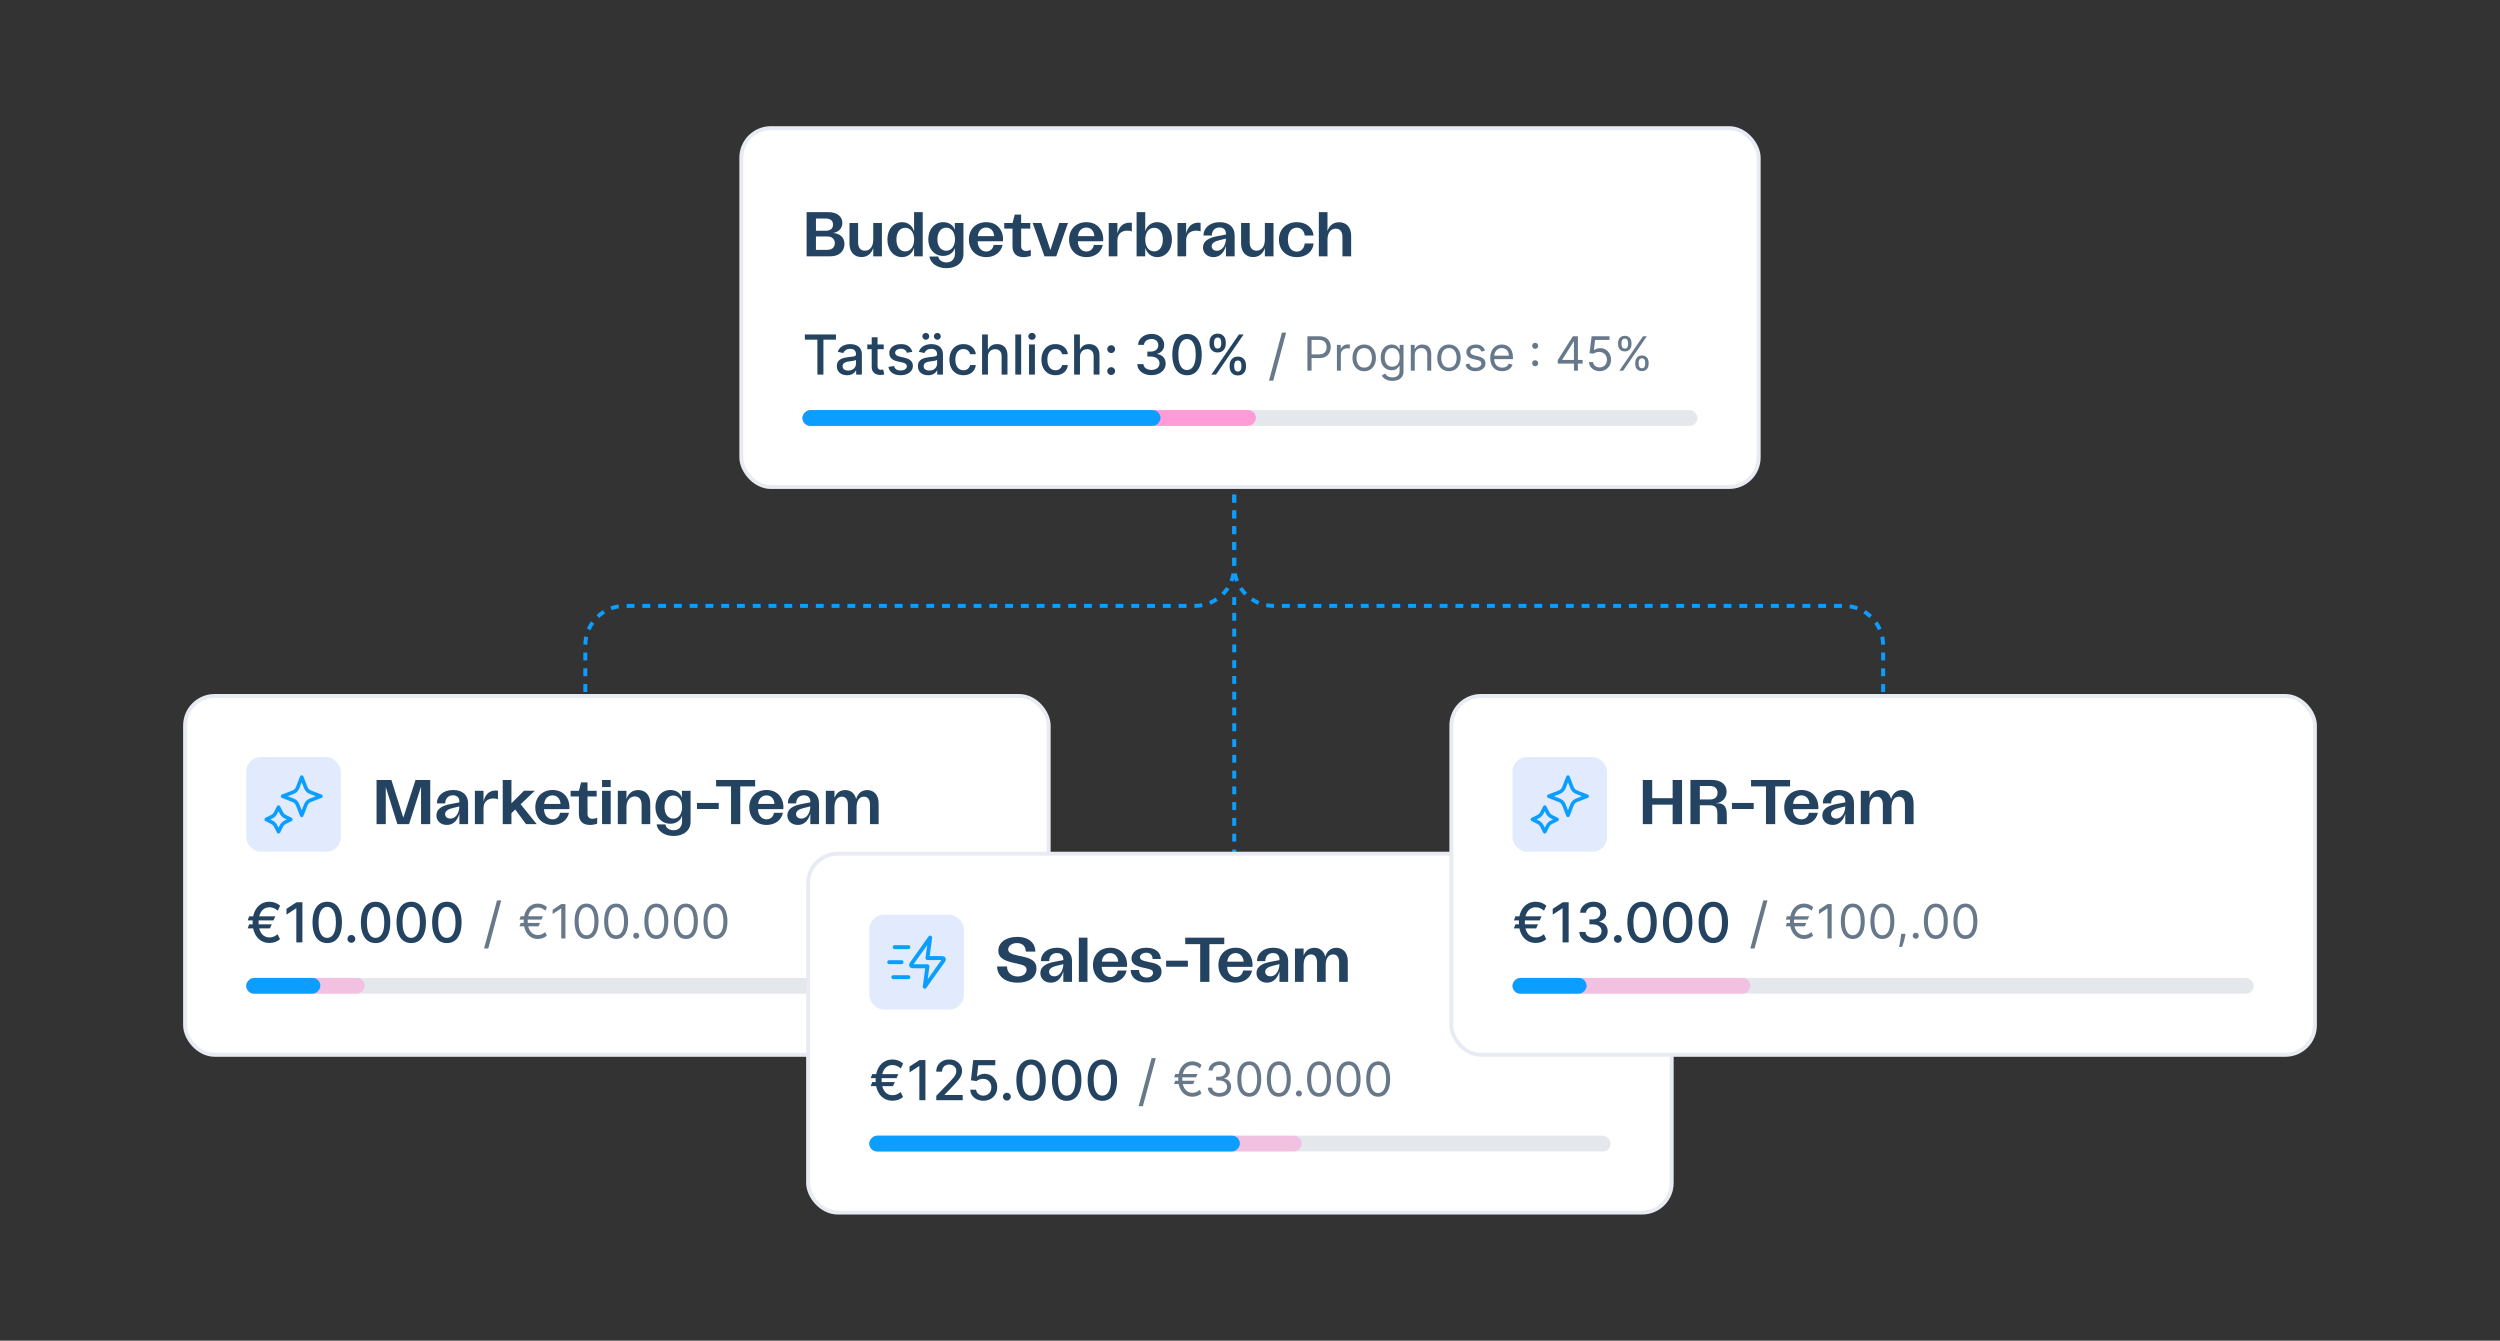 <svg width="634" height="340" viewBox="0 0 634 340" fill="none" xmlns="http://www.w3.org/2000/svg">
<rect x="0" y="0" width="634" height="340" fill="#333333" stroke="none"/>
<rect x="188" y="32.5" width="258" height="91" rx="7.5" fill="white"/>
<rect x="188" y="32.5" width="258" height="91" rx="7.5" stroke="#E8EBF3"/>
<path d="M204.556 65V53.8H210.092C212.3 53.8 213.628 54.904 213.628 56.568C213.628 58.008 212.492 58.92 211.244 59.08C212.956 59.192 214.156 60.168 214.156 61.864C214.156 63.656 212.876 65 210.62 65H204.556ZM206.924 63.368H209.772C210.972 63.368 211.708 62.728 211.708 61.672C211.708 60.632 210.972 59.96 209.772 59.96H206.924V63.368ZM206.924 58.52H209.372C210.588 58.52 211.26 57.96 211.26 56.952C211.26 55.944 210.572 55.416 209.356 55.416H206.924V58.52ZM223.649 56.552V65H221.457V62.904C220.961 64.424 219.873 65.192 218.465 65.192C216.625 65.192 215.425 63.896 215.425 61.768V56.552H217.617V61.48C217.617 62.808 218.241 63.576 219.329 63.576C220.657 63.576 221.457 62.488 221.457 60.744V56.552H223.649ZM228.755 65.208C226.627 65.208 225.043 63.4 225.043 60.744C225.043 58.12 226.627 56.344 228.771 56.344C230.291 56.344 231.443 57.288 231.811 58.728V53.8H234.003V65H231.811V62.792C231.395 64.248 230.259 65.208 228.755 65.208ZM227.331 60.744C227.331 62.552 228.211 63.752 229.539 63.752C230.915 63.752 231.827 62.552 231.827 60.744C231.827 58.952 230.915 57.768 229.539 57.768C228.211 57.768 227.331 58.952 227.331 60.744ZM240.042 68.008C237.754 68.008 235.978 66.84 235.706 65.064H237.946C238.074 65.944 238.922 66.552 240.026 66.552C241.354 66.552 242.17 65.672 242.17 64.312V62.872C241.786 64.088 240.682 64.904 239.194 64.904C236.986 64.904 235.418 63.176 235.418 60.68C235.418 58.152 236.986 56.344 239.21 56.344C240.65 56.344 241.77 57.112 242.138 58.296V56.552H244.33V64.424C244.33 66.584 242.57 68.008 240.042 68.008ZM237.722 60.68C237.722 62.424 238.618 63.592 239.962 63.592C241.29 63.592 242.186 62.44 242.186 60.696C242.186 58.936 241.29 57.736 239.946 57.736C238.618 57.736 237.722 58.936 237.722 60.68ZM250.114 65.208C247.49 65.208 245.714 63.368 245.714 60.744C245.714 58.136 247.474 56.344 250.114 56.344C253.042 56.344 254.578 58.616 254.354 61.192H247.938C247.938 62.728 248.834 63.784 250.098 63.784C251.09 63.784 251.826 63.128 251.986 62.12H254.258C253.858 64.024 252.194 65.208 250.114 65.208ZM247.97 59.88H252.114C252.05 58.568 251.234 57.704 250.082 57.704C248.914 57.704 248.066 58.6 247.97 59.88ZM259.555 65.208C258.035 65.208 256.771 64.488 256.771 62.44V57.976H254.675V56.552H256.787L257.331 54.424H258.963V56.552H261.283V57.976H258.963V62.392C258.963 63.224 259.411 63.64 260.227 63.64C260.659 63.64 261.059 63.544 261.411 63.368V64.872C260.819 65.096 260.195 65.208 259.555 65.208ZM264.871 65L261.895 56.552H264.103L266.375 63.384L268.631 56.552H270.839L267.863 65H264.871ZM275.521 65.208C272.897 65.208 271.121 63.368 271.121 60.744C271.121 58.136 272.881 56.344 275.521 56.344C278.449 56.344 279.985 58.616 279.761 61.192H273.345C273.345 62.728 274.241 63.784 275.505 63.784C276.497 63.784 277.233 63.128 277.393 62.12H279.665C279.265 64.024 277.601 65.208 275.521 65.208ZM273.377 59.88H277.521C277.457 58.568 276.641 57.704 275.489 57.704C274.321 57.704 273.473 58.6 273.377 59.88ZM281.178 65V56.552H283.37V59.256C283.754 57.592 284.746 56.472 286.442 56.472C286.634 56.472 286.842 56.488 287.034 56.536V58.68C286.746 58.568 286.298 58.488 285.914 58.488C284.586 58.488 283.37 59.192 283.37 60.936V65H281.178ZM293.488 65.208C292 65.208 290.864 64.28 290.432 62.84V65H288.24V53.8H290.432V58.68C290.832 57.256 291.968 56.344 293.472 56.344C295.616 56.344 297.2 58.12 297.2 60.744C297.2 63.4 295.616 65.208 293.488 65.208ZM290.432 60.744C290.432 62.568 291.328 63.752 292.704 63.752C294.032 63.752 294.896 62.568 294.896 60.744C294.896 58.936 294.032 57.768 292.704 57.768C291.328 57.768 290.432 58.952 290.432 60.744ZM298.615 65V56.552H300.807V59.256C301.191 57.592 302.183 56.472 303.879 56.472C304.071 56.472 304.279 56.488 304.471 56.536V58.68C304.183 58.568 303.735 58.488 303.351 58.488C302.023 58.488 300.807 59.192 300.807 60.936V65H298.615ZM307.747 65.208C306.147 65.208 305.075 64.168 305.075 62.776C305.075 61.128 306.579 60.264 308.803 59.88L310.899 59.48V59.24C310.899 58.264 310.259 57.688 309.267 57.688C308.051 57.688 307.315 58.552 307.315 59.736H305.203C305.219 57.752 306.851 56.344 309.315 56.344C311.667 56.344 313.107 57.592 313.107 59.72V65H310.899V62.328C310.499 63.88 309.475 65.208 307.747 65.208ZM307.283 62.44C307.283 63.016 307.715 63.592 308.611 63.592C310.131 63.592 310.899 61.928 310.899 60.504L309.219 60.92C308.003 61.208 307.283 61.688 307.283 62.44ZM322.962 56.552V65H320.77V62.904C320.274 64.424 319.186 65.192 317.778 65.192C315.938 65.192 314.738 63.896 314.738 61.768V56.552H316.93V61.48C316.93 62.808 317.554 63.576 318.642 63.576C319.97 63.576 320.77 62.488 320.77 60.744V56.552H322.962ZM328.883 65.208C326.179 65.208 324.339 63.416 324.339 60.776C324.339 58.152 326.195 56.344 328.883 56.344C331.267 56.344 332.963 57.752 333.123 59.736H330.883C330.739 58.568 330.003 57.736 328.867 57.736C327.475 57.736 326.611 58.904 326.611 60.76C326.611 62.632 327.475 63.816 328.867 63.816C329.955 63.816 330.723 63.032 330.883 61.736H333.123C332.979 63.784 331.283 65.208 328.883 65.208ZM334.459 65V53.8H336.651V58.6C337.115 57.128 338.187 56.36 339.595 56.36C341.419 56.36 342.651 57.64 342.651 59.768V65H340.443V60.072C340.443 58.728 339.835 57.992 338.747 57.992C337.435 57.992 336.651 59.064 336.651 60.792V65H334.459Z" fill="#234361"/>
<path d="M204.116 86.141V84.818H211.996V86.141H208.82V95H207.288V86.141H204.116ZM214.802 95.169C214.318 95.169 213.88 95.079 213.489 94.901C213.098 94.718 212.788 94.455 212.559 94.11C212.334 93.765 212.221 93.343 212.221 92.842C212.221 92.412 212.304 92.057 212.47 91.778C212.636 91.5 212.859 91.28 213.141 91.117C213.423 90.955 213.738 90.832 214.086 90.749C214.434 90.666 214.788 90.603 215.15 90.56C215.607 90.507 215.978 90.464 216.263 90.431C216.548 90.395 216.756 90.337 216.885 90.257C217.014 90.178 217.079 90.048 217.079 89.869V89.835C217.079 89.4 216.956 89.064 216.711 88.825C216.469 88.587 216.108 88.467 215.627 88.467C215.126 88.467 214.732 88.578 214.444 88.8C214.159 89.019 213.961 89.263 213.852 89.531L212.455 89.213C212.621 88.749 212.863 88.374 213.181 88.09C213.502 87.801 213.872 87.592 214.29 87.463C214.707 87.331 215.146 87.264 215.607 87.264C215.912 87.264 216.235 87.301 216.577 87.374C216.921 87.443 217.243 87.572 217.541 87.761C217.843 87.95 218.09 88.22 218.282 88.572C218.474 88.92 218.57 89.372 218.57 89.929V95H217.118V93.956H217.059C216.963 94.148 216.818 94.337 216.626 94.523C216.434 94.708 216.187 94.862 215.885 94.985C215.584 95.108 215.223 95.169 214.802 95.169ZM215.125 93.976C215.536 93.976 215.887 93.895 216.179 93.732C216.474 93.57 216.698 93.358 216.85 93.096C217.006 92.831 217.084 92.547 217.084 92.246V91.261C217.031 91.314 216.928 91.364 216.775 91.41C216.626 91.454 216.456 91.492 216.263 91.525C216.071 91.555 215.884 91.583 215.702 91.609C215.519 91.633 215.367 91.653 215.244 91.669C214.956 91.706 214.692 91.767 214.454 91.853C214.218 91.939 214.029 92.063 213.887 92.226C213.748 92.385 213.678 92.597 213.678 92.862C213.678 93.23 213.814 93.508 214.086 93.697C214.358 93.883 214.704 93.976 215.125 93.976ZM224.115 87.364V88.557H219.944V87.364H224.115ZM221.062 85.534H222.549V92.758C222.549 93.046 222.592 93.263 222.678 93.409C222.764 93.552 222.875 93.649 223.011 93.702C223.15 93.752 223.301 93.777 223.463 93.777C223.583 93.777 223.687 93.769 223.777 93.752C223.866 93.736 223.936 93.722 223.985 93.712L224.254 94.94C224.168 94.974 224.045 95.007 223.886 95.04C223.727 95.076 223.528 95.096 223.289 95.099C222.898 95.106 222.534 95.037 222.196 94.891C221.858 94.745 221.584 94.519 221.375 94.215C221.167 93.91 221.062 93.527 221.062 93.066V85.534ZM231.358 89.228L230.011 89.467C229.955 89.294 229.865 89.13 229.743 88.974C229.623 88.819 229.461 88.691 229.255 88.592C229.05 88.492 228.793 88.442 228.485 88.442C228.064 88.442 227.712 88.537 227.431 88.726C227.149 88.912 227.008 89.152 227.008 89.447C227.008 89.702 227.103 89.907 227.292 90.063C227.48 90.219 227.785 90.347 228.206 90.446L229.419 90.724C230.122 90.887 230.646 91.137 230.99 91.475C231.335 91.813 231.507 92.252 231.507 92.793C231.507 93.25 231.375 93.658 231.11 94.016C230.848 94.37 230.482 94.649 230.011 94.851C229.544 95.053 229.002 95.154 228.385 95.154C227.53 95.154 226.833 94.972 226.292 94.607C225.752 94.239 225.421 93.717 225.298 93.041L226.735 92.822C226.824 93.197 227.008 93.48 227.287 93.673C227.565 93.862 227.928 93.956 228.375 93.956C228.863 93.956 229.252 93.855 229.544 93.653C229.835 93.447 229.981 93.197 229.981 92.902C229.981 92.663 229.892 92.463 229.713 92.3C229.537 92.138 229.267 92.015 228.902 91.933L227.61 91.649C226.897 91.487 226.37 91.228 226.029 90.874C225.691 90.519 225.522 90.07 225.522 89.526C225.522 89.076 225.648 88.681 225.9 88.343C226.151 88.005 226.499 87.742 226.944 87.553C227.388 87.36 227.896 87.264 228.47 87.264C229.295 87.264 229.945 87.443 230.419 87.801C230.893 88.156 231.206 88.631 231.358 89.228ZM235.364 95.169C234.88 95.169 234.443 95.079 234.052 94.901C233.661 94.718 233.351 94.455 233.122 94.11C232.897 93.765 232.784 93.343 232.784 92.842C232.784 92.412 232.867 92.057 233.032 91.778C233.198 91.5 233.422 91.28 233.704 91.117C233.985 90.955 234.3 90.832 234.648 90.749C234.996 90.666 235.351 90.603 235.712 90.56C236.17 90.507 236.541 90.464 236.826 90.431C237.111 90.395 237.318 90.337 237.447 90.257C237.577 90.178 237.641 90.048 237.641 89.869V89.835C237.641 89.4 237.519 89.064 237.273 88.825C237.031 88.587 236.67 88.467 236.189 88.467C235.689 88.467 235.295 88.578 235.006 88.8C234.721 89.019 234.524 89.263 234.415 89.531L233.018 89.213C233.183 88.749 233.425 88.374 233.743 88.09C234.065 87.801 234.434 87.592 234.852 87.463C235.27 87.331 235.709 87.264 236.17 87.264C236.474 87.264 236.798 87.301 237.139 87.374C237.484 87.443 237.805 87.572 238.104 87.761C238.405 87.95 238.652 88.22 238.844 88.572C239.037 88.92 239.133 89.372 239.133 89.929V95H237.681V93.956H237.621C237.525 94.148 237.381 94.337 237.189 94.523C236.997 94.708 236.75 94.862 236.448 94.985C236.146 95.108 235.785 95.169 235.364 95.169ZM235.687 93.976C236.098 93.976 236.45 93.895 236.741 93.732C237.036 93.57 237.26 93.358 237.412 93.096C237.568 92.831 237.646 92.547 237.646 92.246V91.261C237.593 91.314 237.49 91.364 237.338 91.41C237.189 91.454 237.018 91.492 236.826 91.525C236.634 91.555 236.446 91.583 236.264 91.609C236.082 91.633 235.929 91.653 235.807 91.669C235.518 91.706 235.255 91.767 235.016 91.853C234.781 91.939 234.592 92.063 234.449 92.226C234.31 92.385 234.241 92.597 234.241 92.862C234.241 93.23 234.376 93.508 234.648 93.697C234.92 93.883 235.266 93.976 235.687 93.976ZM234.787 86.165C234.552 86.165 234.347 86.079 234.171 85.907C233.995 85.731 233.907 85.529 233.907 85.3C233.907 85.052 233.995 84.845 234.171 84.679C234.347 84.513 234.552 84.43 234.787 84.43C235.036 84.43 235.243 84.513 235.409 84.679C235.578 84.845 235.662 85.052 235.662 85.3C235.662 85.529 235.578 85.731 235.409 85.907C235.243 86.079 235.036 86.165 234.787 86.165ZM237.711 86.165C237.475 86.165 237.27 86.079 237.094 85.907C236.919 85.731 236.831 85.529 236.831 85.3C236.831 85.052 236.919 84.845 237.094 84.679C237.27 84.513 237.475 84.43 237.711 84.43C237.959 84.43 238.166 84.513 238.332 84.679C238.501 84.845 238.586 85.052 238.586 85.3C238.586 85.529 238.501 85.731 238.332 85.907C238.166 86.079 237.959 86.165 237.711 86.165ZM244.329 95.154C243.59 95.154 242.954 94.987 242.42 94.652C241.89 94.314 241.482 93.848 241.197 93.255C240.912 92.662 240.77 91.982 240.77 91.217C240.77 90.441 240.915 89.757 241.207 89.163C241.499 88.567 241.91 88.101 242.44 87.766C242.97 87.432 243.595 87.264 244.314 87.264C244.894 87.264 245.411 87.372 245.865 87.587C246.319 87.799 246.686 88.098 246.964 88.482C247.246 88.867 247.413 89.316 247.466 89.829H246.02C245.94 89.472 245.758 89.163 245.473 88.905C245.191 88.646 244.813 88.517 244.339 88.517C243.925 88.517 243.562 88.626 243.25 88.845C242.942 89.061 242.702 89.369 242.529 89.77C242.357 90.168 242.271 90.638 242.271 91.182C242.271 91.739 242.355 92.219 242.525 92.624C242.694 93.028 242.932 93.341 243.24 93.563C243.552 93.785 243.918 93.896 244.339 93.896C244.621 93.896 244.876 93.845 245.105 93.742C245.337 93.636 245.531 93.485 245.686 93.29C245.846 93.094 245.957 92.859 246.02 92.584H247.466C247.413 93.078 247.252 93.519 246.984 93.906C246.716 94.294 246.356 94.599 245.905 94.821C245.458 95.043 244.932 95.154 244.329 95.154ZM250.542 90.466V95H249.056V84.818H250.523V88.606H250.617C250.796 88.195 251.069 87.869 251.437 87.627C251.805 87.385 252.286 87.264 252.879 87.264C253.403 87.264 253.86 87.372 254.251 87.587C254.646 87.803 254.951 88.124 255.166 88.552C255.385 88.976 255.494 89.506 255.494 90.143V95H254.008V90.322C254.008 89.762 253.863 89.327 253.575 89.019C253.287 88.708 252.886 88.552 252.372 88.552C252.021 88.552 251.706 88.626 251.427 88.776C251.152 88.925 250.935 89.144 250.776 89.432C250.62 89.717 250.542 90.062 250.542 90.466ZM258.964 84.818V95H257.478V84.818H258.964ZM260.964 95V87.364H262.451V95H260.964ZM261.715 86.185C261.456 86.185 261.234 86.099 261.049 85.927C260.866 85.751 260.775 85.542 260.775 85.3C260.775 85.055 260.866 84.846 261.049 84.674C261.234 84.498 261.456 84.41 261.715 84.41C261.973 84.41 262.194 84.498 262.376 84.674C262.562 84.846 262.654 85.055 262.654 85.3C262.654 85.542 262.562 85.751 262.376 85.927C262.194 86.099 261.973 86.185 261.715 86.185ZM267.667 95.154C266.928 95.154 266.292 94.987 265.758 94.652C265.228 94.314 264.82 93.848 264.535 93.255C264.25 92.662 264.107 91.982 264.107 91.217C264.107 90.441 264.253 89.757 264.545 89.163C264.837 88.567 265.248 88.101 265.778 87.766C266.308 87.432 266.933 87.264 267.652 87.264C268.232 87.264 268.749 87.372 269.203 87.587C269.657 87.799 270.024 88.098 270.302 88.482C270.584 88.867 270.751 89.316 270.804 89.829H269.357C269.278 89.472 269.096 89.163 268.811 88.905C268.529 88.646 268.151 88.517 267.677 88.517C267.263 88.517 266.9 88.626 266.588 88.845C266.28 89.061 266.04 89.369 265.867 89.77C265.695 90.168 265.609 90.638 265.609 91.182C265.609 91.739 265.693 92.219 265.862 92.624C266.031 93.028 266.27 93.341 266.578 93.563C266.89 93.785 267.256 93.896 267.677 93.896C267.959 93.896 268.214 93.845 268.443 93.742C268.675 93.636 268.869 93.485 269.024 93.29C269.183 93.094 269.294 92.859 269.357 92.584H270.804C270.751 93.078 270.59 93.519 270.322 93.906C270.053 94.294 269.694 94.599 269.243 94.821C268.796 95.043 268.27 95.154 267.667 95.154ZM273.88 90.466V95H272.394V84.818H273.86V88.606H273.955C274.134 88.195 274.407 87.869 274.775 87.627C275.143 87.385 275.624 87.264 276.217 87.264C276.741 87.264 277.198 87.372 277.589 87.587C277.984 87.803 278.288 88.124 278.504 88.552C278.723 88.976 278.832 89.506 278.832 90.143V95H277.346V90.322C277.346 89.762 277.201 89.327 276.913 89.019C276.625 88.708 276.224 88.552 275.71 88.552C275.359 88.552 275.044 88.626 274.765 88.776C274.49 88.925 274.273 89.144 274.114 89.432C273.958 89.717 273.88 90.062 273.88 90.466ZM281.795 95.094C281.523 95.094 281.29 94.998 281.094 94.806C280.899 94.611 280.801 94.375 280.801 94.1C280.801 93.828 280.899 93.596 281.094 93.404C281.29 93.209 281.523 93.111 281.795 93.111C282.067 93.111 282.301 93.209 282.496 93.404C282.692 93.596 282.789 93.828 282.789 94.1C282.789 94.282 282.743 94.45 282.65 94.602C282.561 94.751 282.441 94.871 282.292 94.96C282.143 95.05 281.977 95.094 281.795 95.094ZM281.795 89.536C281.523 89.536 281.29 89.438 281.094 89.243C280.899 89.047 280.801 88.814 280.801 88.542C280.801 88.27 280.899 88.038 281.094 87.846C281.29 87.65 281.523 87.553 281.795 87.553C282.067 87.553 282.301 87.65 282.496 87.846C282.692 88.038 282.789 88.27 282.789 88.542C282.789 88.724 282.743 88.892 282.65 89.044C282.561 89.193 282.441 89.312 282.292 89.402C282.143 89.492 281.977 89.536 281.795 89.536ZM292.01 95.139C291.328 95.139 290.718 95.022 290.181 94.786C289.647 94.551 289.225 94.224 288.913 93.807C288.605 93.386 288.439 92.899 288.416 92.345H289.977C289.997 92.647 290.098 92.909 290.28 93.131C290.466 93.349 290.708 93.519 291.006 93.638C291.305 93.757 291.636 93.817 292.001 93.817C292.402 93.817 292.756 93.747 293.064 93.608C293.376 93.469 293.62 93.275 293.795 93.026C293.971 92.774 294.059 92.484 294.059 92.156C294.059 91.815 293.971 91.515 293.795 91.256C293.623 90.995 293.369 90.789 293.035 90.64C292.703 90.491 292.302 90.416 291.831 90.416H290.971V89.163H291.831C292.209 89.163 292.541 89.095 292.826 88.96C293.114 88.824 293.34 88.635 293.502 88.393C293.664 88.147 293.746 87.861 293.746 87.533C293.746 87.218 293.674 86.944 293.532 86.712C293.393 86.477 293.194 86.293 292.935 86.16C292.68 86.028 292.378 85.962 292.03 85.962C291.699 85.962 291.389 86.023 291.101 86.146C290.816 86.265 290.584 86.437 290.405 86.663C290.226 86.885 290.13 87.151 290.116 87.463H288.63C288.646 86.913 288.809 86.429 289.117 86.011C289.429 85.594 289.84 85.267 290.35 85.032C290.86 84.797 291.427 84.679 292.05 84.679C292.703 84.679 293.267 84.807 293.741 85.062C294.218 85.314 294.586 85.65 294.844 86.071C295.106 86.492 295.235 86.953 295.232 87.453C295.235 88.023 295.076 88.507 294.755 88.905C294.437 89.303 294.012 89.569 293.482 89.705V89.785C294.158 89.888 294.682 90.156 295.053 90.59C295.428 91.024 295.613 91.563 295.61 92.206C295.613 92.766 295.457 93.268 295.143 93.712C294.831 94.156 294.405 94.506 293.865 94.761C293.325 95.013 292.706 95.139 292.01 95.139ZM301.034 95.169C300.248 95.166 299.577 94.959 299.02 94.548C298.464 94.137 298.038 93.538 297.743 92.753C297.448 91.967 297.3 91.021 297.3 89.914C297.3 88.81 297.448 87.867 297.743 87.085C298.041 86.303 298.469 85.706 299.025 85.296C299.586 84.885 300.255 84.679 301.034 84.679C301.813 84.679 302.481 84.886 303.037 85.3C303.594 85.711 304.02 86.308 304.315 87.09C304.613 87.869 304.763 88.81 304.763 89.914C304.763 91.024 304.615 91.972 304.32 92.758C304.025 93.54 303.599 94.138 303.042 94.553C302.486 94.963 301.816 95.169 301.034 95.169ZM301.034 93.842C301.723 93.842 302.262 93.505 302.65 92.832C303.041 92.16 303.236 91.187 303.236 89.914C303.236 89.069 303.147 88.355 302.968 87.771C302.792 87.185 302.539 86.74 302.207 86.439C301.879 86.134 301.488 85.981 301.034 85.981C300.348 85.981 299.809 86.32 299.418 86.996C299.027 87.672 298.83 88.645 298.827 89.914C298.827 90.763 298.914 91.48 299.09 92.067C299.269 92.65 299.523 93.093 299.851 93.394C300.179 93.692 300.573 93.842 301.034 93.842ZM311.841 93.091V92.554C311.841 92.169 311.92 91.818 312.08 91.5C312.242 91.178 312.477 90.922 312.786 90.729C313.097 90.534 313.473 90.436 313.914 90.436C314.365 90.436 314.743 90.532 315.048 90.724C315.353 90.917 315.583 91.174 315.739 91.495C315.898 91.817 315.977 92.169 315.977 92.554V93.091C315.977 93.475 315.898 93.828 315.739 94.15C315.58 94.468 315.346 94.725 315.038 94.921C314.733 95.113 314.358 95.209 313.914 95.209C313.467 95.209 313.089 95.113 312.781 94.921C312.472 94.725 312.239 94.468 312.08 94.15C311.92 93.828 311.841 93.475 311.841 93.091ZM312.999 92.554V93.091C312.999 93.376 313.067 93.635 313.203 93.867C313.339 94.099 313.576 94.215 313.914 94.215C314.249 94.215 314.482 94.099 314.615 93.867C314.748 93.635 314.814 93.376 314.814 93.091V92.554C314.814 92.269 314.749 92.01 314.62 91.778C314.494 91.546 314.259 91.43 313.914 91.43C313.583 91.43 313.347 91.546 313.208 91.778C313.069 92.01 312.999 92.269 312.999 92.554ZM306.72 87.264V86.727C306.72 86.343 306.8 85.99 306.959 85.668C307.121 85.347 307.357 85.09 307.665 84.898C307.976 84.706 308.353 84.609 308.793 84.609C309.244 84.609 309.622 84.706 309.927 84.898C310.232 85.09 310.462 85.347 310.618 85.668C310.774 85.99 310.852 86.343 310.852 86.727V87.264C310.852 87.649 310.772 88.002 310.613 88.323C310.457 88.641 310.225 88.898 309.917 89.094C309.612 89.286 309.237 89.382 308.793 89.382C308.343 89.382 307.963 89.286 307.655 89.094C307.35 88.898 307.118 88.641 306.959 88.323C306.8 88.002 306.72 87.649 306.72 87.264ZM307.884 86.727V87.264C307.884 87.549 307.95 87.808 308.082 88.04C308.218 88.272 308.455 88.388 308.793 88.388C309.125 88.388 309.357 88.272 309.489 88.04C309.625 87.808 309.693 87.549 309.693 87.264V86.727C309.693 86.442 309.629 86.184 309.499 85.952C309.37 85.72 309.135 85.604 308.793 85.604C308.462 85.604 308.227 85.72 308.087 85.952C307.951 86.184 307.884 86.442 307.884 86.727ZM307.192 95L314.192 84.818H315.381L308.381 95H307.192Z" fill="#234361"/>
<g clip-path="url(#clip0_9777_115885)">
<path d="M326.173 84.341L322.892 96.531H321.818L325.099 84.341H326.173Z" fill="#66788A"/>
<path d="M331.557 94V85.273H334.506C335.19 85.273 335.75 85.396 336.185 85.644C336.622 85.888 336.946 86.219 337.156 86.636C337.366 87.054 337.472 87.52 337.472 88.034C337.472 88.548 337.366 89.016 337.156 89.436C336.949 89.856 336.628 90.192 336.193 90.442C335.759 90.689 335.202 90.812 334.523 90.812H332.409V89.875H334.489C334.957 89.875 335.334 89.794 335.618 89.632C335.902 89.47 336.108 89.251 336.236 88.976C336.366 88.697 336.432 88.383 336.432 88.034C336.432 87.685 336.366 87.372 336.236 87.097C336.108 86.821 335.901 86.605 335.614 86.449C335.327 86.29 334.946 86.21 334.472 86.21H332.614V94H331.557ZM339.038 94V87.454H340.009V88.443H340.077C340.197 88.119 340.413 87.856 340.725 87.655C341.038 87.453 341.39 87.352 341.782 87.352C341.856 87.352 341.948 87.354 342.059 87.356C342.17 87.359 342.254 87.364 342.31 87.369V88.392C342.276 88.383 342.198 88.371 342.076 88.354C341.957 88.334 341.83 88.324 341.697 88.324C341.379 88.324 341.094 88.391 340.844 88.524C340.597 88.655 340.401 88.837 340.256 89.07C340.114 89.3 340.043 89.562 340.043 89.858V94H339.038ZM345.962 94.136C345.371 94.136 344.853 93.996 344.407 93.715C343.964 93.433 343.617 93.04 343.367 92.534C343.12 92.028 342.996 91.438 342.996 90.761C342.996 90.079 343.12 89.484 343.367 88.976C343.617 88.467 343.964 88.072 344.407 87.791C344.853 87.51 345.371 87.369 345.962 87.369C346.553 87.369 347.07 87.51 347.513 87.791C347.96 88.072 348.306 88.467 348.553 88.976C348.803 89.484 348.928 90.079 348.928 90.761C348.928 91.438 348.803 92.028 348.553 92.534C348.306 93.04 347.96 93.433 347.513 93.715C347.07 93.996 346.553 94.136 345.962 94.136ZM345.962 93.233C346.411 93.233 346.781 93.118 347.07 92.888C347.36 92.658 347.575 92.355 347.714 91.98C347.853 91.605 347.923 91.199 347.923 90.761C347.923 90.324 347.853 89.916 347.714 89.538C347.575 89.16 347.36 88.855 347.07 88.622C346.781 88.389 346.411 88.273 345.962 88.273C345.513 88.273 345.144 88.389 344.854 88.622C344.565 88.855 344.35 89.16 344.211 89.538C344.072 89.916 344.002 90.324 344.002 90.761C344.002 91.199 344.072 91.605 344.211 91.98C344.35 92.355 344.565 92.658 344.854 92.888C345.144 93.118 345.513 93.233 345.962 93.233ZM353.105 96.591C352.62 96.591 352.202 96.528 351.853 96.403C351.503 96.281 351.212 96.119 350.979 95.918C350.749 95.719 350.566 95.506 350.429 95.278L351.23 94.716C351.321 94.835 351.436 94.972 351.576 95.125C351.715 95.281 351.905 95.416 352.147 95.53C352.391 95.646 352.711 95.704 353.105 95.704C353.634 95.704 354.07 95.577 354.414 95.321C354.757 95.065 354.929 94.665 354.929 94.119V92.79H354.844C354.77 92.909 354.665 93.057 354.529 93.233C354.395 93.406 354.202 93.561 353.949 93.697C353.699 93.831 353.361 93.898 352.935 93.898C352.407 93.898 351.932 93.773 351.512 93.523C351.094 93.273 350.763 92.909 350.519 92.432C350.277 91.954 350.157 91.375 350.157 90.693C350.157 90.023 350.275 89.439 350.51 88.942C350.746 88.442 351.074 88.055 351.495 87.783C351.915 87.507 352.401 87.369 352.952 87.369C353.378 87.369 353.716 87.44 353.966 87.582C354.219 87.722 354.412 87.881 354.546 88.06C354.682 88.236 354.787 88.381 354.861 88.494H354.963V87.454H355.935V94.188C355.935 94.75 355.807 95.207 355.551 95.56C355.299 95.915 354.958 96.175 354.529 96.34C354.103 96.507 353.628 96.591 353.105 96.591ZM353.071 92.994C353.475 92.994 353.816 92.902 354.094 92.717C354.373 92.533 354.584 92.267 354.729 91.921C354.874 91.574 354.946 91.159 354.946 90.676C354.946 90.204 354.875 89.788 354.733 89.428C354.591 89.067 354.381 88.784 354.103 88.579C353.824 88.375 353.48 88.273 353.071 88.273C352.645 88.273 352.29 88.381 352.006 88.597C351.725 88.812 351.513 89.102 351.371 89.466C351.232 89.829 351.162 90.233 351.162 90.676C351.162 91.131 351.233 91.533 351.375 91.882C351.52 92.229 351.733 92.501 352.015 92.7C352.299 92.896 352.651 92.994 353.071 92.994ZM358.782 90.062V94H357.776V87.454H358.748V88.477H358.833C358.986 88.145 359.219 87.878 359.532 87.676C359.844 87.472 360.248 87.369 360.742 87.369C361.185 87.369 361.573 87.46 361.905 87.642C362.238 87.821 362.496 88.094 362.681 88.46C362.865 88.824 362.958 89.284 362.958 89.841V94H361.952V89.909C361.952 89.395 361.819 88.994 361.551 88.707C361.284 88.418 360.918 88.273 360.452 88.273C360.131 88.273 359.844 88.342 359.591 88.481C359.341 88.621 359.144 88.824 358.999 89.091C358.854 89.358 358.782 89.682 358.782 90.062ZM367.455 94.136C366.864 94.136 366.345 93.996 365.899 93.715C365.456 93.433 365.109 93.04 364.859 92.534C364.612 92.028 364.489 91.438 364.489 90.761C364.489 90.079 364.612 89.484 364.859 88.976C365.109 88.467 365.456 88.072 365.899 87.791C366.345 87.51 366.864 87.369 367.455 87.369C368.045 87.369 368.563 87.51 369.006 87.791C369.452 88.072 369.798 88.467 370.045 88.976C370.295 89.484 370.42 90.079 370.42 90.761C370.42 91.438 370.295 92.028 370.045 92.534C369.798 93.04 369.452 93.433 369.006 93.715C368.563 93.996 368.045 94.136 367.455 94.136ZM367.455 93.233C367.903 93.233 368.273 93.118 368.562 92.888C368.852 92.658 369.067 92.355 369.206 91.98C369.345 91.605 369.415 91.199 369.415 90.761C369.415 90.324 369.345 89.916 369.206 89.538C369.067 89.16 368.852 88.855 368.562 88.622C368.273 88.389 367.903 88.273 367.455 88.273C367.006 88.273 366.636 88.389 366.347 88.622C366.057 88.855 365.842 89.16 365.703 89.538C365.564 89.916 365.494 90.324 365.494 90.761C365.494 91.199 365.564 91.605 365.703 91.98C365.842 92.355 366.057 92.658 366.347 92.888C366.636 93.118 367.006 93.233 367.455 93.233ZM376.592 88.921L375.689 89.176C375.632 89.026 375.548 88.879 375.437 88.737C375.329 88.592 375.181 88.473 374.994 88.379C374.806 88.285 374.566 88.239 374.274 88.239C373.873 88.239 373.539 88.331 373.272 88.516C373.008 88.697 372.876 88.929 372.876 89.21C372.876 89.46 372.967 89.658 373.149 89.803C373.331 89.947 373.615 90.068 374.001 90.165L374.973 90.403C375.558 90.546 375.994 90.763 376.281 91.055C376.568 91.345 376.711 91.719 376.711 92.176C376.711 92.551 376.603 92.886 376.387 93.182C376.174 93.477 375.876 93.71 375.493 93.881C375.109 94.051 374.663 94.136 374.154 94.136C373.487 94.136 372.934 93.992 372.497 93.702C372.059 93.412 371.782 92.989 371.666 92.432L372.62 92.193C372.711 92.546 372.883 92.81 373.136 92.986C373.392 93.162 373.725 93.25 374.137 93.25C374.606 93.25 374.978 93.151 375.254 92.952C375.532 92.75 375.672 92.508 375.672 92.227C375.672 92 375.592 91.81 375.433 91.656C375.274 91.5 375.029 91.383 374.7 91.307L373.609 91.051C373.01 90.909 372.569 90.689 372.288 90.391C372.01 90.09 371.87 89.713 371.87 89.261C371.87 88.892 371.974 88.565 372.181 88.281C372.392 87.997 372.677 87.774 373.038 87.612C373.402 87.45 373.814 87.369 374.274 87.369C374.922 87.369 375.43 87.511 375.799 87.796C376.172 88.079 376.436 88.454 376.592 88.921ZM380.969 94.136C380.339 94.136 379.795 93.997 379.337 93.719C378.883 93.438 378.532 93.046 378.285 92.543C378.04 92.037 377.918 91.449 377.918 90.778C377.918 90.108 378.04 89.517 378.285 89.006C378.532 88.492 378.876 88.091 379.316 87.804C379.759 87.514 380.276 87.369 380.867 87.369C381.208 87.369 381.545 87.426 381.877 87.54C382.21 87.653 382.512 87.838 382.785 88.094C383.058 88.347 383.275 88.682 383.437 89.099C383.599 89.517 383.68 90.031 383.68 90.642V91.068H378.634V90.199H382.657C382.657 89.829 382.583 89.5 382.435 89.21C382.29 88.921 382.083 88.692 381.813 88.524C381.546 88.356 381.231 88.273 380.867 88.273C380.467 88.273 380.12 88.372 379.827 88.571C379.538 88.767 379.315 89.023 379.158 89.338C379.002 89.653 378.924 89.992 378.924 90.352V90.932C378.924 91.426 379.009 91.845 379.18 92.189C379.353 92.53 379.593 92.79 379.9 92.969C380.207 93.145 380.563 93.233 380.969 93.233C381.234 93.233 381.472 93.196 381.685 93.122C381.901 93.046 382.087 92.932 382.244 92.781C382.4 92.628 382.521 92.438 382.606 92.21L383.577 92.483C383.475 92.812 383.303 93.102 383.062 93.352C382.82 93.599 382.522 93.793 382.167 93.932C381.812 94.068 381.413 94.136 380.969 94.136ZM389.317 92.883C389.107 92.883 388.927 92.808 388.776 92.658C388.626 92.507 388.55 92.327 388.55 92.117C388.55 91.906 388.626 91.726 388.776 91.575C388.927 91.425 389.107 91.349 389.317 91.349C389.528 91.349 389.708 91.425 389.859 91.575C390.009 91.726 390.085 91.906 390.085 92.117C390.085 92.256 390.049 92.383 389.978 92.5C389.91 92.617 389.817 92.71 389.701 92.781C389.587 92.849 389.46 92.883 389.317 92.883ZM389.317 88.469C389.107 88.469 388.927 88.394 388.776 88.243C388.626 88.092 388.55 87.912 388.55 87.702C388.55 87.492 388.626 87.311 388.776 87.16C388.927 87.01 389.107 86.935 389.317 86.935C389.528 86.935 389.708 87.01 389.859 87.16C390.009 87.311 390.085 87.492 390.085 87.702C390.085 87.841 390.049 87.969 389.978 88.085C389.91 88.202 389.817 88.296 389.701 88.367C389.587 88.435 389.46 88.469 389.317 88.469ZM395.043 92.21V91.341L398.878 85.273H399.509V86.619H399.082L396.185 91.204V91.273H401.349V92.21H395.043ZM399.151 94V91.946V91.541V85.273H400.156V94H399.151ZM405.674 94.119C405.174 94.119 404.723 94.02 404.323 93.821C403.922 93.622 403.601 93.349 403.36 93.003C403.118 92.656 402.986 92.261 402.963 91.818H403.986C404.026 92.213 404.205 92.54 404.523 92.798C404.844 93.054 405.228 93.182 405.674 93.182C406.032 93.182 406.35 93.098 406.628 92.93C406.909 92.763 407.13 92.533 407.289 92.24C407.451 91.945 407.532 91.611 407.532 91.239C407.532 90.858 407.448 90.519 407.28 90.22C407.115 89.919 406.888 89.682 406.598 89.508C406.309 89.335 405.978 89.247 405.605 89.244C405.338 89.242 405.064 89.283 404.783 89.368C404.502 89.45 404.27 89.557 404.088 89.688L403.1 89.568L403.628 85.273H408.162V86.21H404.515L404.208 88.784H404.259C404.438 88.642 404.662 88.524 404.932 88.43C405.202 88.337 405.483 88.29 405.776 88.29C406.31 88.29 406.786 88.418 407.203 88.673C407.624 88.926 407.953 89.273 408.192 89.713C408.434 90.153 408.554 90.656 408.554 91.222C408.554 91.778 408.429 92.276 408.179 92.713C407.932 93.148 407.591 93.492 407.157 93.744C406.722 93.994 406.228 94.119 405.674 94.119ZM414.696 92.364V91.903C414.696 91.585 414.761 91.294 414.892 91.03C415.026 90.763 415.219 90.55 415.472 90.391C415.727 90.229 416.037 90.148 416.401 90.148C416.77 90.148 417.08 90.229 417.33 90.391C417.58 90.55 417.768 90.763 417.896 91.03C418.024 91.294 418.088 91.585 418.088 91.903V92.364C418.088 92.682 418.023 92.974 417.892 93.242C417.764 93.506 417.574 93.719 417.321 93.881C417.071 94.04 416.764 94.119 416.401 94.119C416.031 94.119 415.72 94.04 415.467 93.881C415.214 93.719 415.023 93.506 414.892 93.242C414.761 92.974 414.696 92.682 414.696 92.364ZM415.565 91.903V92.364C415.565 92.628 415.628 92.865 415.753 93.075C415.878 93.283 416.094 93.386 416.401 93.386C416.699 93.386 416.909 93.283 417.031 93.075C417.156 92.865 417.219 92.628 417.219 92.364V91.903C417.219 91.639 417.159 91.403 417.04 91.196C416.92 90.986 416.707 90.881 416.401 90.881C416.102 90.881 415.888 90.986 415.757 91.196C415.629 91.403 415.565 91.639 415.565 91.903ZM410.349 87.369V86.909C410.349 86.591 410.415 86.3 410.545 86.035C410.679 85.769 410.872 85.555 411.125 85.396C411.381 85.234 411.69 85.153 412.054 85.153C412.423 85.153 412.733 85.234 412.983 85.396C413.233 85.555 413.422 85.769 413.55 86.035C413.678 86.3 413.741 86.591 413.741 86.909V87.369C413.741 87.688 413.676 87.98 413.545 88.247C413.418 88.511 413.227 88.724 412.974 88.886C412.724 89.046 412.418 89.125 412.054 89.125C411.685 89.125 411.374 89.046 411.121 88.886C410.868 88.724 410.676 88.511 410.545 88.247C410.415 87.98 410.349 87.688 410.349 87.369ZM411.219 86.909V87.369C411.219 87.633 411.281 87.871 411.406 88.081C411.531 88.288 411.747 88.392 412.054 88.392C412.352 88.392 412.563 88.288 412.685 88.081C412.81 87.871 412.872 87.633 412.872 87.369V86.909C412.872 86.645 412.812 86.409 412.693 86.202C412.574 85.992 412.361 85.886 412.054 85.886C411.756 85.886 411.541 85.992 411.411 86.202C411.283 86.409 411.219 86.645 411.219 86.909ZM410.673 94L416.673 85.273H417.645L411.645 94H410.673Z" fill="#66788A"/>
</g>
<rect x="203.5" y="104" width="227" height="4" rx="2" fill="#E4E7EB"/>
<rect width="115" height="4" rx="2" transform="matrix(-1 0 0 1 318.5 104)" fill="#FF9BD7"/>
<rect width="90.8" height="4" rx="2" transform="matrix(-1 0 0 1 294.3 104)" fill="#0C9EFF"/>
<rect x="46.94" y="176.5" width="219" height="91" rx="7.5" fill="white"/>
<rect x="46.94" y="176.5" width="219" height="91" rx="7.5" stroke="#E8EBF3"/>
<rect x="62.44" y="192" width="24" height="24" rx="3.692" fill="#E2EAFD"/>
<path d="M70.632 204.695L71.175 205.781C71.359 206.149 71.451 206.333 71.573 206.492C71.683 206.633 71.809 206.76 71.951 206.869C72.11 206.992 72.294 207.084 72.661 207.268L73.747 207.811L72.661 208.354C72.294 208.538 72.11 208.629 71.951 208.752C71.809 208.861 71.683 208.988 71.573 209.129C71.451 209.288 71.359 209.472 71.175 209.84L70.632 210.926L70.089 209.84C69.905 209.472 69.813 209.288 69.69 209.129C69.582 208.988 69.455 208.861 69.314 208.752C69.154 208.629 68.97 208.538 68.603 208.354L67.517 207.811L68.603 207.268C68.97 207.084 69.154 206.992 69.314 206.869C69.455 206.76 69.582 206.633 69.69 206.492C69.813 206.333 69.905 206.149 70.089 205.781L70.632 204.695Z" stroke="#0C9EFF" stroke-width="0.923" stroke-linecap="round" stroke-linejoin="round"/>
<path d="M76.516 197.078L77.332 199.2C77.527 199.707 77.625 199.961 77.777 200.175C77.911 200.364 78.076 200.529 78.266 200.664C78.479 200.815 78.733 200.913 79.241 201.108L81.362 201.924L79.241 202.74C78.733 202.935 78.479 203.033 78.266 203.185C78.076 203.319 77.911 203.485 77.777 203.674C77.625 203.887 77.527 204.141 77.332 204.649L76.516 206.77L75.7 204.649C75.505 204.141 75.407 203.887 75.255 203.674C75.121 203.485 74.956 203.319 74.766 203.185C74.553 203.033 74.299 202.935 73.791 202.74L71.67 201.924L73.791 201.108C74.299 200.913 74.553 200.815 74.766 200.664C74.956 200.529 75.121 200.364 75.255 200.175C75.407 199.961 75.505 199.707 75.7 199.2L76.516 197.078Z" stroke="#0C9EFF" stroke-width="0.923" stroke-linecap="round" stroke-linejoin="round"/>
<path d="M100.775 209L97.832 199.592V209H95.496V197.8H99.255L102.279 207.352L105.383 197.8H109.111V209H106.775V199.496L103.735 209H100.775ZM113.343 209.208C111.743 209.208 110.671 208.168 110.671 206.776C110.671 205.128 112.175 204.264 114.399 203.88L116.495 203.48V203.24C116.495 202.264 115.855 201.688 114.863 201.688C113.647 201.688 112.911 202.552 112.911 203.736H110.799C110.815 201.752 112.447 200.344 114.911 200.344C117.263 200.344 118.703 201.592 118.703 203.72V209H116.495V206.328C116.095 207.88 115.071 209.208 113.343 209.208ZM112.879 206.44C112.879 207.016 113.311 207.592 114.207 207.592C115.727 207.592 116.495 205.928 116.495 204.504L114.815 204.92C113.599 205.208 112.879 205.688 112.879 206.44ZM120.43 209V200.552H122.622V203.256C123.006 201.592 123.998 200.472 125.694 200.472C125.886 200.472 126.094 200.488 126.286 200.536V202.68C125.998 202.568 125.55 202.488 125.166 202.488C123.838 202.488 122.622 203.192 122.622 204.936V209H120.43ZM127.492 209V197.8H129.7V203.72L132.884 200.536H135.62L132.036 203.96L136.116 209H133.396L130.66 205.288L129.7 206.216V209H127.492ZM140.148 209.208C137.524 209.208 135.748 207.368 135.748 204.744C135.748 202.136 137.508 200.344 140.148 200.344C143.076 200.344 144.612 202.616 144.388 205.192H137.972C137.972 206.728 138.868 207.784 140.132 207.784C141.124 207.784 141.86 207.128 142.02 206.12H144.292C143.892 208.024 142.228 209.208 140.148 209.208ZM138.004 203.88H142.148C142.084 202.568 141.268 201.704 140.116 201.704C138.948 201.704 138.1 202.6 138.004 203.88ZM149.588 209.208C148.068 209.208 146.804 208.488 146.804 206.44V201.976H144.708V200.552H146.82L147.364 198.424H148.996V200.552H151.316V201.976H148.996V206.392C148.996 207.224 149.444 207.64 150.26 207.64C150.692 207.64 151.092 207.544 151.444 207.368V208.872C150.852 209.096 150.228 209.208 149.588 209.208ZM152.68 209V200.552H154.872V209H152.68ZM152.68 199.608V197.816H154.872V199.608H152.68ZM156.679 209V200.552H158.871V202.648C159.367 201.128 160.455 200.36 161.863 200.36C163.703 200.36 164.903 201.656 164.903 203.784V209H162.711V204.072C162.711 202.744 162.087 201.976 160.999 201.976C159.671 201.976 158.871 203.064 158.871 204.808V209H156.679ZM170.841 212.008C168.553 212.008 166.777 210.84 166.505 209.064H168.745C168.873 209.944 169.721 210.552 170.825 210.552C172.153 210.552 172.969 209.672 172.969 208.312V206.872C172.585 208.088 171.481 208.904 169.993 208.904C167.785 208.904 166.217 207.176 166.217 204.68C166.217 202.152 167.785 200.344 170.009 200.344C171.449 200.344 172.569 201.112 172.937 202.296V200.552H175.129V208.424C175.129 210.584 173.369 212.008 170.841 212.008ZM168.521 204.68C168.521 206.424 169.417 207.592 170.761 207.592C172.089 207.592 172.985 206.44 172.985 204.696C172.985 202.936 172.089 201.736 170.745 201.736C169.417 201.736 168.521 202.936 168.521 204.68ZM176.753 205.16V203.624H182.273V205.16H176.753ZM185.392 209V199.432H181.6V197.8H191.504V199.432H187.728V209H185.392ZM194.413 209.208C191.789 209.208 190.013 207.368 190.013 204.744C190.013 202.136 191.773 200.344 194.413 200.344C197.341 200.344 198.877 202.616 198.653 205.192H192.237C192.237 206.728 193.133 207.784 194.397 207.784C195.389 207.784 196.125 207.128 196.285 206.12H198.557C198.157 208.024 196.493 209.208 194.413 209.208ZM192.269 203.88H196.413C196.349 202.568 195.533 201.704 194.381 201.704C193.213 201.704 192.365 202.6 192.269 203.88ZM202.343 209.208C200.743 209.208 199.671 208.168 199.671 206.776C199.671 205.128 201.175 204.264 203.399 203.88L205.495 203.48V203.24C205.495 202.264 204.855 201.688 203.863 201.688C202.647 201.688 201.911 202.552 201.911 203.736H199.799C199.815 201.752 201.447 200.344 203.911 200.344C206.263 200.344 207.703 201.592 207.703 203.72V209H205.495V206.328C205.095 207.88 204.071 209.208 202.343 209.208ZM201.879 206.44C201.879 207.016 202.311 207.592 203.207 207.592C204.727 207.592 205.495 205.928 205.495 204.504L203.815 204.92C202.599 205.208 201.879 205.688 201.879 206.44ZM220.63 204.104C220.63 202.68 220.022 202.04 219.11 202.04C217.894 202.04 217.222 203.096 217.222 204.776V209H215.03V204.104C215.03 202.68 214.422 202.04 213.51 202.04C212.294 202.04 211.622 203.08 211.622 204.776V209H209.43V200.552H211.622V202.344C212.118 201.064 213.062 200.36 214.342 200.36C215.702 200.36 216.758 201.144 217.11 202.632C217.558 201.16 218.55 200.36 219.926 200.36C221.606 200.36 222.822 201.576 222.822 203.768V209H220.63V204.104Z" fill="#234361"/>
<path d="M69.822 232.388L69.35 233.412H62.812L63.185 232.388H69.822ZM68.932 234.406L68.45 235.44H62.812L63.185 234.406H68.932ZM71.035 229.688L70.449 230.946C70.263 230.787 70.061 230.643 69.842 230.513C69.623 230.384 69.388 230.281 69.136 230.205C68.884 230.126 68.614 230.086 68.326 230.086C67.796 230.086 67.323 230.228 66.909 230.513C66.495 230.799 66.168 231.226 65.93 231.796C65.694 232.363 65.576 233.069 65.576 233.914C65.576 234.759 65.694 235.465 65.93 236.032C66.168 236.599 66.495 237.025 66.909 237.31C67.323 237.591 67.796 237.732 68.326 237.732C68.618 237.732 68.889 237.694 69.141 237.618C69.396 237.542 69.628 237.442 69.837 237.32C70.049 237.194 70.24 237.061 70.409 236.922L71.01 238.175C70.659 238.493 70.251 238.733 69.787 238.896C69.323 239.058 68.836 239.139 68.326 239.139C67.494 239.139 66.757 238.929 66.114 238.508C65.474 238.087 64.972 237.487 64.607 236.708C64.243 235.926 64.06 234.995 64.06 233.914C64.06 232.83 64.243 231.897 64.607 231.115C64.972 230.333 65.474 229.731 66.114 229.31C66.757 228.889 67.494 228.679 68.326 228.679C68.856 228.679 69.35 228.767 69.807 228.942C70.265 229.115 70.674 229.363 71.035 229.688ZM76.688 228.818V239H75.147V230.359H75.087L72.651 231.95V230.479L75.192 228.818H76.688ZM82.987 239.169C82.201 239.166 81.53 238.959 80.974 238.548C80.417 238.137 79.991 237.538 79.696 236.753C79.401 235.967 79.253 235.021 79.253 233.914C79.253 232.81 79.401 231.867 79.696 231.085C79.994 230.303 80.422 229.706 80.978 229.295C81.539 228.884 82.208 228.679 82.987 228.679C83.766 228.679 84.434 228.886 84.991 229.3C85.547 229.711 85.973 230.308 86.268 231.09C86.567 231.869 86.716 232.81 86.716 233.914C86.716 235.024 86.568 235.972 86.273 236.758C85.978 237.54 85.552 238.138 84.996 238.553C84.439 238.964 83.769 239.169 82.987 239.169ZM82.987 237.842C83.676 237.842 84.215 237.505 84.603 236.832C84.994 236.16 85.189 235.187 85.189 233.914C85.189 233.069 85.1 232.355 84.921 231.771C84.745 231.185 84.492 230.741 84.16 230.439C83.832 230.134 83.441 229.982 82.987 229.982C82.301 229.982 81.762 230.32 81.371 230.996C80.98 231.672 80.783 232.645 80.78 233.914C80.78 234.763 80.868 235.48 81.043 236.067C81.222 236.65 81.476 237.093 81.804 237.394C82.132 237.692 82.526 237.842 82.987 237.842ZM89.11 239.094C88.838 239.094 88.604 238.998 88.409 238.806C88.213 238.611 88.115 238.375 88.115 238.1C88.115 237.828 88.213 237.596 88.409 237.404C88.604 237.209 88.838 237.111 89.11 237.111C89.381 237.111 89.615 237.209 89.811 237.404C90.006 237.596 90.104 237.828 90.104 238.1C90.104 238.282 90.058 238.45 89.965 238.602C89.875 238.751 89.756 238.871 89.607 238.96C89.458 239.05 89.292 239.094 89.11 239.094ZM95.251 239.169C94.465 239.166 93.794 238.959 93.237 238.548C92.68 238.137 92.254 237.538 91.96 236.753C91.665 235.967 91.517 235.021 91.517 233.914C91.517 232.81 91.665 231.867 91.96 231.085C92.258 230.303 92.685 229.706 93.242 229.295C93.802 228.884 94.472 228.679 95.251 228.679C96.03 228.679 96.697 228.886 97.254 229.3C97.811 229.711 98.237 230.308 98.532 231.09C98.83 231.869 98.979 232.81 98.979 233.914C98.979 235.024 98.832 235.972 98.537 236.758C98.242 237.54 97.816 238.138 97.259 238.553C96.702 238.964 96.033 239.169 95.251 239.169ZM95.251 237.842C95.94 237.842 96.479 237.505 96.867 236.832C97.258 236.16 97.453 235.187 97.453 233.914C97.453 233.069 97.364 232.355 97.185 231.771C97.009 231.185 96.755 230.741 96.424 230.439C96.096 230.134 95.705 229.982 95.251 229.982C94.565 229.982 94.026 230.32 93.635 230.996C93.244 231.672 93.047 232.645 93.043 233.914C93.043 234.763 93.131 235.48 93.307 236.067C93.486 236.65 93.739 237.093 94.067 237.394C94.396 237.692 94.79 237.842 95.251 237.842ZM104.288 239.169C103.502 239.166 102.831 238.959 102.274 238.548C101.718 238.137 101.292 237.538 100.997 236.753C100.702 235.967 100.554 235.021 100.554 233.914C100.554 232.81 100.702 231.867 100.997 231.085C101.295 230.303 101.722 229.706 102.279 229.295C102.839 228.884 103.509 228.679 104.288 228.679C105.067 228.679 105.735 228.886 106.291 229.3C106.848 229.711 107.274 230.308 107.569 231.09C107.867 231.869 108.017 232.81 108.017 233.914C108.017 235.024 107.869 235.972 107.574 236.758C107.279 237.54 106.853 238.138 106.296 238.553C105.74 238.964 105.07 239.169 104.288 239.169ZM104.288 237.842C104.977 237.842 105.516 237.505 105.904 236.832C106.295 236.16 106.49 235.187 106.49 233.914C106.49 233.069 106.401 232.355 106.222 231.771C106.046 231.185 105.793 230.741 105.461 230.439C105.133 230.134 104.742 229.982 104.288 229.982C103.602 229.982 103.063 230.32 102.672 230.996C102.281 231.672 102.084 232.645 102.08 233.914C102.08 234.763 102.168 235.48 102.344 236.067C102.523 236.65 102.776 237.093 103.105 237.394C103.433 237.692 103.827 237.842 104.288 237.842ZM113.325 239.169C112.539 239.166 111.868 238.959 111.311 238.548C110.755 238.137 110.329 237.538 110.034 236.753C109.739 235.967 109.591 235.021 109.591 233.914C109.591 232.81 109.739 231.867 110.034 231.085C110.332 230.303 110.76 229.706 111.316 229.295C111.877 228.884 112.546 228.679 113.325 228.679C114.104 228.679 114.772 228.886 115.328 229.3C115.885 229.711 116.311 230.308 116.606 231.09C116.904 231.869 117.054 232.81 117.054 233.914C117.054 235.024 116.906 235.972 116.611 236.758C116.316 237.54 115.89 238.138 115.333 238.553C114.777 238.964 114.107 239.169 113.325 239.169ZM113.325 237.842C114.014 237.842 114.553 237.505 114.941 236.832C115.332 236.16 115.527 235.187 115.527 233.914C115.527 233.069 115.438 232.355 115.259 231.771C115.083 231.185 114.83 230.741 114.498 230.439C114.17 230.134 113.779 229.982 113.325 229.982C112.639 229.982 112.1 230.32 111.709 230.996C111.318 231.672 111.121 232.645 111.118 233.914C111.118 234.763 111.205 235.48 111.381 236.067C111.56 236.65 111.814 237.093 112.142 237.394C112.47 237.692 112.864 237.842 113.325 237.842Z" fill="#234361"/>
<g clip-path="url(#clip1_9777_115885)">
<path d="M127.113 228.341L123.831 240.531H122.758L126.039 228.341H127.113Z" fill="#66788A"/>
<path d="M137.695 232.358L137.303 233.21H131.746L132.053 232.358H137.695ZM136.962 234.062L136.57 234.915H131.746L132.053 234.062H136.962ZM138.701 230.057L138.292 230.943C138.11 230.778 137.918 230.636 137.716 230.517C137.515 230.398 137.303 230.305 137.081 230.24C136.86 230.175 136.627 230.142 136.383 230.142C135.9 230.142 135.465 230.276 135.079 230.543C134.692 230.81 134.387 231.203 134.162 231.723C133.938 232.243 133.826 232.881 133.826 233.636C133.826 234.392 133.938 235.03 134.162 235.55C134.387 236.07 134.692 236.463 135.079 236.73C135.465 236.997 135.9 237.131 136.383 237.131C136.633 237.131 136.868 237.098 137.09 237.033C137.314 236.967 137.523 236.878 137.716 236.764C137.912 236.651 138.093 236.523 138.258 236.381L138.684 237.267C138.385 237.548 138.036 237.761 137.635 237.906C137.235 238.048 136.817 238.119 136.383 238.119C135.684 238.119 135.064 237.938 134.525 237.574C133.988 237.21 133.566 236.693 133.259 236.023C132.955 235.352 132.803 234.557 132.803 233.636C132.803 232.716 132.955 231.92 133.259 231.25C133.566 230.58 133.988 230.062 134.525 229.699C135.064 229.335 135.684 229.153 136.383 229.153C136.834 229.153 137.256 229.232 137.648 229.388C138.043 229.544 138.394 229.767 138.701 230.057ZM143.392 229.273V238H142.335V230.381H142.284L140.153 231.795V230.722L142.335 229.273H143.392ZM148.748 238.119C148.106 238.119 147.559 237.945 147.107 237.595C146.656 237.243 146.311 236.733 146.072 236.065C145.833 235.395 145.714 234.585 145.714 233.636C145.714 232.693 145.833 231.888 146.072 231.22C146.313 230.55 146.66 230.038 147.112 229.686C147.566 229.331 148.112 229.153 148.748 229.153C149.384 229.153 149.928 229.331 150.38 229.686C150.835 230.038 151.181 230.55 151.42 231.22C151.661 231.888 151.782 232.693 151.782 233.636C151.782 234.585 151.663 235.395 151.424 236.065C151.186 236.733 150.84 237.243 150.389 237.595C149.937 237.945 149.39 238.119 148.748 238.119ZM148.748 237.182C149.384 237.182 149.879 236.875 150.231 236.261C150.583 235.648 150.759 234.773 150.759 233.636C150.759 232.881 150.678 232.237 150.517 231.706C150.357 231.175 150.127 230.77 149.826 230.491C149.528 230.213 149.169 230.074 148.748 230.074C148.117 230.074 147.624 230.385 147.269 231.007C146.914 231.626 146.737 232.503 146.737 233.636C146.737 234.392 146.816 235.034 146.975 235.562C147.134 236.091 147.363 236.493 147.661 236.768C147.963 237.044 148.325 237.182 148.748 237.182ZM156.248 238.119C155.606 238.119 155.059 237.945 154.607 237.595C154.156 237.243 153.811 236.733 153.572 236.065C153.333 235.395 153.214 234.585 153.214 233.636C153.214 232.693 153.333 231.888 153.572 231.22C153.813 230.55 154.16 230.038 154.612 229.686C155.066 229.331 155.612 229.153 156.248 229.153C156.884 229.153 157.428 229.331 157.88 229.686C158.335 230.038 158.681 230.55 158.92 231.22C159.161 231.888 159.282 232.693 159.282 233.636C159.282 234.585 159.163 235.395 158.924 236.065C158.686 236.733 158.34 237.243 157.889 237.595C157.437 237.945 156.89 238.119 156.248 238.119ZM156.248 237.182C156.884 237.182 157.379 236.875 157.731 236.261C158.083 235.648 158.259 234.773 158.259 233.636C158.259 232.881 158.178 232.237 158.017 231.706C157.857 231.175 157.627 230.77 157.326 230.491C157.028 230.213 156.669 230.074 156.248 230.074C155.617 230.074 155.124 230.385 154.769 231.007C154.414 231.626 154.237 232.503 154.237 233.636C154.237 234.392 154.316 235.034 154.475 235.562C154.634 236.091 154.863 236.493 155.161 236.768C155.463 237.044 155.825 237.182 156.248 237.182ZM161.347 238.068C161.137 238.068 160.956 237.993 160.806 237.842C160.655 237.692 160.58 237.511 160.58 237.301C160.58 237.091 160.655 236.911 160.806 236.76C160.956 236.609 161.137 236.534 161.347 236.534C161.557 236.534 161.737 236.609 161.888 236.76C162.039 236.911 162.114 237.091 162.114 237.301C162.114 237.44 162.078 237.568 162.007 237.685C161.939 237.801 161.847 237.895 161.73 237.966C161.617 238.034 161.489 238.068 161.347 238.068ZM166.443 238.119C165.801 238.119 165.254 237.945 164.803 237.595C164.351 237.243 164.006 236.733 163.767 236.065C163.529 235.395 163.409 234.585 163.409 233.636C163.409 232.693 163.529 231.888 163.767 231.22C164.009 230.55 164.355 230.038 164.807 229.686C165.262 229.331 165.807 229.153 166.443 229.153C167.08 229.153 167.624 229.331 168.075 229.686C168.53 230.038 168.877 230.55 169.115 231.22C169.357 231.888 169.477 232.693 169.477 233.636C169.477 234.585 169.358 235.395 169.119 236.065C168.881 236.733 168.536 237.243 168.084 237.595C167.632 237.945 167.085 238.119 166.443 238.119ZM166.443 237.182C167.08 237.182 167.574 236.875 167.926 236.261C168.279 235.648 168.455 234.773 168.455 233.636C168.455 232.881 168.374 232.237 168.212 231.706C168.053 231.175 167.823 230.77 167.521 230.491C167.223 230.213 166.864 230.074 166.443 230.074C165.813 230.074 165.32 230.385 164.965 231.007C164.61 231.626 164.432 232.503 164.432 233.636C164.432 234.392 164.512 235.034 164.671 235.562C164.83 236.091 165.058 236.493 165.357 236.768C165.658 237.044 166.02 237.182 166.443 237.182ZM173.943 238.119C173.301 238.119 172.754 237.945 172.303 237.595C171.851 237.243 171.506 236.733 171.267 236.065C171.029 235.395 170.909 234.585 170.909 233.636C170.909 232.693 171.029 231.888 171.267 231.22C171.509 230.55 171.855 230.038 172.307 229.686C172.762 229.331 173.307 229.153 173.943 229.153C174.58 229.153 175.124 229.331 175.575 229.686C176.03 230.038 176.377 230.55 176.615 231.22C176.857 231.888 176.977 232.693 176.977 233.636C176.977 234.585 176.858 235.395 176.619 236.065C176.381 236.733 176.036 237.243 175.584 237.595C175.132 237.945 174.585 238.119 173.943 238.119ZM173.943 237.182C174.58 237.182 175.074 236.875 175.426 236.261C175.779 235.648 175.955 234.773 175.955 233.636C175.955 232.881 175.874 232.237 175.712 231.706C175.553 231.175 175.323 230.77 175.021 230.491C174.723 230.213 174.364 230.074 173.943 230.074C173.313 230.074 172.82 230.385 172.465 231.007C172.11 231.626 171.932 232.503 171.932 233.636C171.932 234.392 172.012 235.034 172.171 235.562C172.33 236.091 172.558 236.493 172.857 236.768C173.158 237.044 173.52 237.182 173.943 237.182ZM181.443 238.119C180.801 238.119 180.254 237.945 179.803 237.595C179.351 237.243 179.006 236.733 178.767 236.065C178.529 235.395 178.409 234.585 178.409 233.636C178.409 232.693 178.529 231.888 178.767 231.22C179.009 230.55 179.355 230.038 179.807 229.686C180.262 229.331 180.807 229.153 181.443 229.153C182.08 229.153 182.624 229.331 183.075 229.686C183.53 230.038 183.877 230.55 184.115 231.22C184.357 231.888 184.477 232.693 184.477 233.636C184.477 234.585 184.358 235.395 184.119 236.065C183.881 236.733 183.536 237.243 183.084 237.595C182.632 237.945 182.085 238.119 181.443 238.119ZM181.443 237.182C182.08 237.182 182.574 236.875 182.926 236.261C183.279 235.648 183.455 234.773 183.455 233.636C183.455 232.881 183.374 232.237 183.212 231.706C183.053 231.175 182.823 230.77 182.521 230.491C182.223 230.213 181.864 230.074 181.443 230.074C180.813 230.074 180.32 230.385 179.965 231.007C179.61 231.626 179.432 232.503 179.432 233.636C179.432 234.392 179.512 235.034 179.671 235.562C179.83 236.091 180.058 236.493 180.357 236.768C180.658 237.044 181.02 237.182 181.443 237.182Z" fill="#66788A"/>
</g>
<rect x="62.44" y="248" width="188" height="4" rx="2" fill="#E4E7EB"/>
<rect width="30.041" height="4" rx="2" transform="matrix(-1 0 0 1 92.481 248)" fill="#FF9BD7" fill-opacity="0.5"/>
<rect width="18.8" height="4" rx="2" transform="matrix(-1 0 0 1 81.239 248)" fill="#0C9EFF"/>
<path d="M313 125.453V143.652C313 149.175 308.523 153.652 303 153.652H158.439C152.917 153.652 148.439 158.129 148.439 163.652V175.694" stroke="#0C9EFF" stroke-dasharray="2 2"/>
<path d="M313 125.453V143.652C313 149.175 317.477 153.652 323 153.652H467.561C473.083 153.652 477.561 158.129 477.561 163.652V186.342" stroke="#0C9EFF" stroke-dasharray="2 2"/>
<path d="M313 151.43V227.444" stroke="#0C9EFF" stroke-dasharray="2 2"/>
<rect x="204.939" y="216.5" width="219" height="91.005" rx="7.5" fill="white"/>
<rect x="204.939" y="216.5" width="219" height="91.005" rx="7.5" stroke="#E8EBF3"/>
<rect x="220.439" y="232" width="24.005" height="24.005" rx="3.692" fill="#E2EAFD"/>
<path d="M230.354 247.813H226.546M228.623 244.004H225.507M230.354 240.195H226.892" stroke="#0C9EFF" stroke-linecap="round" stroke-linejoin="round"/>
<path d="M235.894 237.773L231.326 244.169C231.124 244.452 231.023 244.593 231.027 244.711C231.031 244.814 231.081 244.91 231.162 244.973C231.255 245.045 231.429 245.045 231.777 245.045H235.202L234.509 250.238L239.077 243.843C239.28 243.56 239.381 243.419 239.376 243.301C239.373 243.198 239.323 243.102 239.242 243.039C239.148 242.967 238.975 242.967 238.627 242.967H235.202L235.894 237.773Z" stroke="#0C9EFF" stroke-linecap="round" stroke-linejoin="round"/>
<path d="M258.06 249.208C254.716 249.208 252.876 247.368 252.876 245.096H255.372C255.372 246.792 256.732 247.64 258.092 247.64C259.18 247.64 260.332 247.064 260.332 245.912C260.332 244.952 259.516 244.728 257.692 244.312C255.052 243.784 253.18 243.128 253.18 241.096C253.18 239.08 255.02 237.592 257.964 237.592C261.132 237.592 262.572 239.368 262.572 241.32H260.14C260.124 239.96 259.276 239.16 257.9 239.16C256.588 239.16 255.676 239.896 255.676 240.776C255.676 241.688 256.684 242.008 258.268 242.36C260.828 242.872 262.844 243.32 262.844 245.592C262.844 247.896 260.924 249.208 258.06 249.208ZM266.504 249.208C264.904 249.208 263.832 248.168 263.832 246.776C263.832 245.128 265.336 244.264 267.56 243.88L269.656 243.48V243.24C269.656 242.264 269.016 241.688 268.024 241.688C266.808 241.688 266.072 242.552 266.072 243.736H263.96C263.976 241.752 265.608 240.344 268.072 240.344C270.424 240.344 271.864 241.592 271.864 243.72V249H269.656V246.328C269.256 247.88 268.232 249.208 266.504 249.208ZM266.04 246.44C266.04 247.016 266.472 247.592 267.368 247.592C268.888 247.592 269.656 245.928 269.656 244.504L267.976 244.92C266.76 245.208 266.04 245.688 266.04 246.44ZM273.591 249V237.8H275.783V249H273.591ZM281.574 249.208C278.95 249.208 277.174 247.368 277.174 244.744C277.174 242.136 278.934 240.344 281.574 240.344C284.502 240.344 286.038 242.616 285.814 245.192H279.398C279.398 246.728 280.294 247.784 281.558 247.784C282.55 247.784 283.286 247.128 283.446 246.12H285.718C285.318 248.024 283.654 249.208 281.574 249.208ZM279.43 243.88H283.574C283.51 242.568 282.694 241.704 281.542 241.704C280.374 241.704 279.526 242.6 279.43 243.88ZM290.815 249.16C288.095 249.16 286.735 247.688 286.735 245.992H288.863C288.863 247.256 289.807 247.912 290.815 247.912C291.599 247.912 292.415 247.496 292.415 246.696C292.415 246.008 291.807 245.816 290.511 245.528C288.367 245.112 286.943 244.616 286.943 243.08C286.943 241.512 288.367 240.344 290.719 240.344C293.311 240.344 294.367 241.784 294.383 243.208H292.303C292.287 242.2 291.679 241.608 290.687 241.608C289.743 241.608 289.087 242.136 289.087 242.76C289.087 243.416 289.855 243.656 291.023 243.896C293.199 244.312 294.575 244.696 294.575 246.392C294.575 248.136 293.087 249.16 290.815 249.16ZM295.727 245.16V243.624H301.247V245.16H295.727ZM304.366 249V239.432H300.574V237.8H310.478V239.432H306.702V249H304.366ZM313.387 249.208C310.763 249.208 308.987 247.368 308.987 244.744C308.987 242.136 310.747 240.344 313.387 240.344C316.315 240.344 317.851 242.616 317.627 245.192H311.211C311.211 246.728 312.107 247.784 313.371 247.784C314.363 247.784 315.099 247.128 315.259 246.12H317.531C317.131 248.024 315.467 249.208 313.387 249.208ZM311.243 243.88H315.387C315.323 242.568 314.507 241.704 313.355 241.704C312.187 241.704 311.339 242.6 311.243 243.88ZM321.316 249.208C319.716 249.208 318.644 248.168 318.644 246.776C318.644 245.128 320.148 244.264 322.372 243.88L324.468 243.48V243.24C324.468 242.264 323.828 241.688 322.836 241.688C321.62 241.688 320.884 242.552 320.884 243.736H318.772C318.788 241.752 320.42 240.344 322.884 240.344C325.236 240.344 326.676 241.592 326.676 243.72V249H324.468V246.328C324.068 247.88 323.044 249.208 321.316 249.208ZM320.852 246.44C320.852 247.016 321.284 247.592 322.18 247.592C323.7 247.592 324.468 245.928 324.468 244.504L322.788 244.92C321.572 245.208 320.852 245.688 320.852 246.44ZM339.603 244.104C339.603 242.68 338.995 242.04 338.083 242.04C336.867 242.04 336.195 243.096 336.195 244.776V249H334.003V244.104C334.003 242.68 333.395 242.04 332.483 242.04C331.267 242.04 330.595 243.08 330.595 244.776V249H328.403V240.552H330.595V242.344C331.091 241.064 332.035 240.36 333.315 240.36C334.675 240.36 335.731 241.144 336.083 242.632C336.531 241.16 337.523 240.36 338.899 240.36C340.579 240.36 341.795 241.576 341.795 243.768V249H339.603V244.104Z" fill="#234361"/>
<path d="M227.822 272.396L227.35 273.42H220.812L221.185 272.396H227.822ZM226.932 274.414L226.45 275.448H220.812L221.185 274.414H226.932ZM229.035 269.696L228.449 270.954C228.263 270.795 228.061 270.651 227.842 270.521C227.623 270.392 227.388 270.289 227.136 270.213C226.884 270.134 226.614 270.094 226.326 270.094C225.796 270.094 225.323 270.236 224.909 270.521C224.495 270.806 224.168 271.234 223.93 271.804C223.694 272.371 223.577 273.077 223.577 273.922C223.577 274.767 223.694 275.473 223.93 276.04C224.168 276.607 224.495 277.032 224.909 277.317C225.323 277.599 225.796 277.74 226.326 277.74C226.617 277.74 226.889 277.702 227.141 277.626C227.396 277.549 227.628 277.45 227.837 277.327C228.049 277.201 228.24 277.069 228.409 276.93L229.01 278.183C228.659 278.501 228.251 278.741 227.787 278.903C227.323 279.066 226.836 279.147 226.326 279.147C225.494 279.147 224.756 278.937 224.113 278.516C223.474 278.095 222.972 277.495 222.607 276.716C222.242 275.934 222.06 275.002 222.06 273.922C222.06 272.838 222.242 271.905 222.607 271.123C222.972 270.341 223.474 269.739 224.113 269.318C224.756 268.897 225.494 268.687 226.326 268.687C226.856 268.687 227.35 268.775 227.807 268.95C228.265 269.123 228.674 269.371 229.035 269.696ZM234.688 268.826V279.008H233.147V270.367H233.087L230.651 271.958V270.487L233.192 268.826H234.688ZM237.442 279.008V277.894L240.888 274.325C241.256 273.937 241.559 273.597 241.797 273.305C242.039 273.01 242.22 272.73 242.339 272.465C242.459 272.2 242.518 271.918 242.518 271.62C242.518 271.282 242.439 270.99 242.28 270.745C242.121 270.496 241.903 270.306 241.628 270.173C241.353 270.037 241.043 269.969 240.699 269.969C240.334 269.969 240.016 270.044 239.744 270.193C239.472 270.342 239.264 270.553 239.118 270.825C238.972 271.096 238.899 271.415 238.899 271.779H237.432C237.432 271.159 237.575 270.617 237.86 270.153C238.145 269.689 238.536 269.33 239.033 269.075C239.53 268.816 240.095 268.687 240.729 268.687C241.368 268.687 241.932 268.814 242.419 269.07C242.909 269.321 243.292 269.666 243.567 270.104C243.842 270.538 243.98 271.028 243.98 271.575C243.98 271.953 243.909 272.323 243.766 272.684C243.627 273.045 243.383 273.448 243.035 273.892C242.687 274.333 242.203 274.868 241.584 275.498L239.56 277.616V277.69H244.144V279.008H237.442ZM249.389 279.147C248.766 279.147 248.206 279.028 247.709 278.789C247.215 278.547 246.82 278.216 246.525 277.795C246.23 277.374 246.073 276.893 246.053 276.353H247.545C247.581 276.79 247.775 277.15 248.126 277.432C248.478 277.714 248.898 277.854 249.389 277.854C249.78 277.854 250.126 277.765 250.428 277.586C250.733 277.404 250.972 277.153 251.144 276.835C251.32 276.517 251.407 276.154 251.407 275.746C251.407 275.332 251.318 274.963 251.139 274.638C250.96 274.313 250.713 274.058 250.398 273.872C250.087 273.687 249.729 273.592 249.324 273.589C249.016 273.589 248.706 273.642 248.395 273.748C248.083 273.854 247.831 273.993 247.639 274.165L246.232 273.957L246.804 268.826H252.402V270.143H248.081L247.758 272.992H247.818C248.017 272.8 248.28 272.639 248.608 272.51C248.94 272.381 249.295 272.316 249.672 272.316C250.292 272.316 250.844 272.464 251.328 272.759C251.815 273.054 252.198 273.456 252.476 273.967C252.758 274.474 252.897 275.057 252.894 275.717C252.897 276.376 252.748 276.964 252.447 277.482C252.148 277.999 251.734 278.406 251.204 278.705C250.677 279 250.072 279.147 249.389 279.147ZM255.34 279.102C255.068 279.102 254.835 279.006 254.639 278.814C254.443 278.618 254.346 278.383 254.346 278.108C254.346 277.836 254.443 277.604 254.639 277.412C254.835 277.216 255.068 277.119 255.34 277.119C255.612 277.119 255.845 277.216 256.041 277.412C256.237 277.604 256.334 277.836 256.334 278.108C256.334 278.29 256.288 278.458 256.195 278.61C256.106 278.759 255.986 278.879 255.837 278.968C255.688 279.058 255.522 279.102 255.34 279.102ZM261.481 279.177C260.696 279.174 260.025 278.966 259.468 278.555C258.911 278.144 258.485 277.546 258.19 276.761C257.895 275.975 257.748 275.029 257.748 273.922C257.748 272.818 257.895 271.875 258.19 271.093C258.488 270.311 258.916 269.714 259.473 269.303C260.033 268.892 260.702 268.687 261.481 268.687C262.26 268.687 262.928 268.894 263.485 269.308C264.042 269.719 264.467 270.316 264.762 271.098C265.061 271.877 265.21 272.818 265.21 273.922C265.21 275.032 265.062 275.98 264.767 276.766C264.472 277.548 264.047 278.146 263.49 278.56C262.933 278.971 262.263 279.177 261.481 279.177ZM261.481 277.849C262.171 277.849 262.709 277.513 263.097 276.84C263.488 276.167 263.684 275.195 263.684 273.922C263.684 273.077 263.594 272.362 263.415 271.779C263.239 271.192 262.986 270.748 262.654 270.447C262.326 270.142 261.935 269.989 261.481 269.989C260.795 269.989 260.257 270.327 259.865 271.004C259.474 271.68 259.277 272.652 259.274 273.922C259.274 274.77 259.362 275.488 259.537 276.075C259.716 276.658 259.97 277.1 260.298 277.402C260.626 277.7 261.02 277.849 261.481 277.849ZM270.518 279.177C269.733 279.174 269.062 278.966 268.505 278.555C267.948 278.144 267.522 277.546 267.227 276.761C266.932 275.975 266.785 275.029 266.785 273.922C266.785 272.818 266.932 271.875 267.227 271.093C267.525 270.311 267.953 269.714 268.51 269.303C269.07 268.892 269.739 268.687 270.518 268.687C271.297 268.687 271.965 268.894 272.522 269.308C273.079 269.719 273.505 270.316 273.8 271.098C274.098 271.877 274.247 272.818 274.247 273.922C274.247 275.032 274.099 275.98 273.805 276.766C273.51 277.548 273.084 278.146 272.527 278.56C271.97 278.971 271.3 279.177 270.518 279.177ZM270.518 277.849C271.208 277.849 271.746 277.513 272.134 276.84C272.525 276.167 272.721 275.195 272.721 273.922C272.721 273.077 272.631 272.362 272.452 271.779C272.277 271.192 272.023 270.748 271.692 270.447C271.363 270.142 270.972 269.989 270.518 269.989C269.832 269.989 269.294 270.327 268.903 271.004C268.511 271.68 268.314 272.652 268.311 273.922C268.311 274.77 268.399 275.488 268.574 276.075C268.753 276.658 269.007 277.1 269.335 277.402C269.663 277.7 270.058 277.849 270.518 277.849ZM279.555 279.177C278.77 279.174 278.099 278.966 277.542 278.555C276.985 278.144 276.559 277.546 276.264 276.761C275.969 275.975 275.822 275.029 275.822 273.922C275.822 272.818 275.969 271.875 276.264 271.093C276.563 270.311 276.99 269.714 277.547 269.303C278.107 268.892 278.777 268.687 279.555 268.687C280.334 268.687 281.002 268.894 281.559 269.308C282.116 269.719 282.542 270.316 282.837 271.098C283.135 271.877 283.284 272.818 283.284 273.922C283.284 275.032 283.137 275.98 282.842 276.766C282.547 277.548 282.121 278.146 281.564 278.56C281.007 278.971 280.338 279.177 279.555 279.177ZM279.555 277.849C280.245 277.849 280.783 277.513 281.171 276.84C281.562 276.167 281.758 275.195 281.758 273.922C281.758 273.077 281.668 272.362 281.489 271.779C281.314 271.192 281.06 270.748 280.729 270.447C280.401 270.142 280.009 269.989 279.555 269.989C278.869 269.989 278.331 270.327 277.94 271.004C277.549 271.68 277.351 272.652 277.348 273.922C277.348 274.77 277.436 275.488 277.612 276.075C277.79 276.658 278.044 277.1 278.372 277.402C278.7 277.7 279.095 277.849 279.555 277.849Z" fill="#234361"/>
<g clip-path="url(#clip2_9777_115885)">
<path d="M293.113 268.349L289.831 280.539H288.758L292.039 268.349H293.113Z" fill="#66788A"/>
<path d="M303.695 272.366L303.303 273.218H297.746L298.053 272.366H303.695ZM302.962 274.07L302.57 274.923H297.746L298.053 274.07H302.962ZM304.701 270.065L304.292 270.951C304.11 270.786 303.918 270.644 303.716 270.525C303.515 270.406 303.303 270.313 303.081 270.248C302.86 270.183 302.627 270.15 302.383 270.15C301.9 270.15 301.465 270.283 301.079 270.55C300.692 270.817 300.387 271.211 300.162 271.731C299.938 272.251 299.826 272.888 299.826 273.644C299.826 274.4 299.938 275.038 300.162 275.558C300.387 276.077 300.692 276.471 301.079 276.738C301.465 277.005 301.9 277.138 302.383 277.138C302.633 277.138 302.868 277.106 303.09 277.04C303.314 276.975 303.523 276.886 303.716 276.772C303.912 276.658 304.093 276.531 304.258 276.388L304.684 277.275C304.385 277.556 304.036 277.769 303.635 277.914C303.235 278.056 302.817 278.127 302.383 278.127C301.684 278.127 301.064 277.945 300.525 277.582C299.988 277.218 299.566 276.701 299.259 276.031C298.955 275.36 298.803 274.565 298.803 273.644C298.803 272.724 298.955 271.928 299.259 271.258C299.566 270.587 299.988 270.07 300.525 269.707C301.064 269.343 301.684 269.161 302.383 269.161C302.834 269.161 303.256 269.239 303.648 269.396C304.043 269.552 304.394 269.775 304.701 270.065ZM309.272 278.127C308.71 278.127 308.208 278.031 307.768 277.837C307.33 277.644 306.982 277.376 306.724 277.032C306.468 276.685 306.329 276.283 306.306 275.826H307.38C307.403 276.107 307.499 276.35 307.67 276.555C307.84 276.756 308.063 276.913 308.339 277.023C308.615 277.134 308.92 277.19 309.255 277.19C309.63 277.19 309.963 277.124 310.252 276.994C310.542 276.863 310.769 276.681 310.934 276.448C311.099 276.215 311.181 275.945 311.181 275.638C311.181 275.317 311.102 275.035 310.943 274.79C310.784 274.543 310.551 274.35 310.244 274.211C309.937 274.072 309.562 274.002 309.119 274.002H308.42V273.065H309.119C309.465 273.065 309.769 273.002 310.031 272.877C310.295 272.752 310.501 272.576 310.649 272.349C310.799 272.121 310.874 271.854 310.874 271.548C310.874 271.252 310.809 270.995 310.678 270.776C310.548 270.558 310.363 270.387 310.124 270.265C309.889 270.143 309.61 270.082 309.289 270.082C308.988 270.082 308.704 270.137 308.437 270.248C308.173 270.356 307.957 270.513 307.789 270.721C307.622 270.925 307.531 271.173 307.517 271.462H306.494C306.511 271.005 306.649 270.604 306.907 270.261C307.166 269.914 307.504 269.644 307.921 269.451C308.342 269.258 308.803 269.161 309.306 269.161C309.846 269.161 310.309 269.271 310.695 269.489C311.082 269.705 311.379 269.991 311.586 270.346C311.794 270.701 311.897 271.085 311.897 271.496C311.897 271.988 311.768 272.407 311.509 272.754C311.254 273.1 310.906 273.34 310.465 273.474V273.542C311.017 273.633 311.447 273.867 311.757 274.245C312.066 274.62 312.221 275.085 312.221 275.638C312.221 276.113 312.092 276.539 311.833 276.917C311.578 277.292 311.228 277.587 310.785 277.803C310.342 278.019 309.838 278.127 309.272 278.127ZM316.811 278.127C316.169 278.127 315.622 277.952 315.17 277.603C314.718 277.251 314.373 276.741 314.134 276.073C313.896 275.403 313.776 274.593 313.776 273.644C313.776 272.701 313.896 271.896 314.134 271.228C314.376 270.558 314.722 270.046 315.174 269.694C315.629 269.339 316.174 269.161 316.811 269.161C317.447 269.161 317.991 269.339 318.443 269.694C318.897 270.046 319.244 270.558 319.482 271.228C319.724 271.896 319.845 272.701 319.845 273.644C319.845 274.593 319.725 275.403 319.487 276.073C319.248 276.741 318.903 277.251 318.451 277.603C317.999 277.952 317.453 278.127 316.811 278.127ZM316.811 277.19C317.447 277.19 317.941 276.883 318.294 276.269C318.646 275.656 318.822 274.781 318.822 273.644C318.822 272.888 318.741 272.245 318.579 271.714C318.42 271.183 318.19 270.778 317.889 270.499C317.59 270.221 317.231 270.082 316.811 270.082C316.18 270.082 315.687 270.393 315.332 271.015C314.977 271.634 314.799 272.511 314.799 273.644C314.799 274.4 314.879 275.042 315.038 275.57C315.197 276.099 315.426 276.501 315.724 276.776C316.025 277.052 316.387 277.19 316.811 277.19ZM324.311 278.127C323.669 278.127 323.122 277.952 322.67 277.603C322.218 277.251 321.873 276.741 321.634 276.073C321.396 275.403 321.276 274.593 321.276 273.644C321.276 272.701 321.396 271.896 321.634 271.228C321.876 270.558 322.222 270.046 322.674 269.694C323.129 269.339 323.674 269.161 324.311 269.161C324.947 269.161 325.491 269.339 325.943 269.694C326.397 270.046 326.744 270.558 326.982 271.228C327.224 271.896 327.345 272.701 327.345 273.644C327.345 274.593 327.225 275.403 326.987 276.073C326.748 276.741 326.403 277.251 325.951 277.603C325.499 277.952 324.953 278.127 324.311 278.127ZM324.311 277.19C324.947 277.19 325.441 276.883 325.794 276.269C326.146 275.656 326.322 274.781 326.322 273.644C326.322 272.888 326.241 272.245 326.079 271.714C325.92 271.183 325.69 270.778 325.389 270.499C325.09 270.221 324.731 270.082 324.311 270.082C323.68 270.082 323.187 270.393 322.832 271.015C322.477 271.634 322.299 272.511 322.299 273.644C322.299 274.4 322.379 275.042 322.538 275.57C322.697 276.099 322.926 276.501 323.224 276.776C323.525 277.052 323.887 277.19 324.311 277.19ZM329.409 278.076C329.199 278.076 329.019 278.001 328.868 277.85C328.718 277.7 328.642 277.519 328.642 277.309C328.642 277.099 328.718 276.918 328.868 276.768C329.019 276.617 329.199 276.542 329.409 276.542C329.619 276.542 329.8 276.617 329.95 276.768C330.101 276.918 330.176 277.099 330.176 277.309C330.176 277.448 330.141 277.576 330.07 277.692C330.002 277.809 329.909 277.903 329.793 277.974C329.679 278.042 329.551 278.076 329.409 278.076ZM334.506 278.127C333.864 278.127 333.317 277.952 332.865 277.603C332.414 277.251 332.068 276.741 331.83 276.073C331.591 275.403 331.472 274.593 331.472 273.644C331.472 272.701 331.591 271.896 331.83 271.228C332.071 270.558 332.418 270.046 332.869 269.694C333.324 269.339 333.869 269.161 334.506 269.161C335.142 269.161 335.686 269.339 336.138 269.694C336.593 270.046 336.939 270.558 337.178 271.228C337.419 271.896 337.54 272.701 337.54 273.644C337.54 274.593 337.421 275.403 337.182 276.073C336.943 276.741 336.598 277.251 336.146 277.603C335.695 277.952 335.148 278.127 334.506 278.127ZM334.506 277.19C335.142 277.19 335.637 276.883 335.989 276.269C336.341 275.656 336.517 274.781 336.517 273.644C336.517 272.888 336.436 272.245 336.274 271.714C336.115 271.183 335.885 270.778 335.584 270.499C335.286 270.221 334.926 270.082 334.506 270.082C333.875 270.082 333.382 270.393 333.027 271.015C332.672 271.634 332.494 272.511 332.494 273.644C332.494 274.4 332.574 275.042 332.733 275.57C332.892 276.099 333.121 276.501 333.419 276.776C333.72 277.052 334.083 277.19 334.506 277.19ZM342.006 278.127C341.364 278.127 340.817 277.952 340.365 277.603C339.914 277.251 339.568 276.741 339.33 276.073C339.091 275.403 338.972 274.593 338.972 273.644C338.972 272.701 339.091 271.896 339.33 271.228C339.571 270.558 339.918 270.046 340.369 269.694C340.824 269.339 341.369 269.161 342.006 269.161C342.642 269.161 343.186 269.339 343.638 269.694C344.093 270.046 344.439 270.558 344.678 271.228C344.919 271.896 345.04 272.701 345.04 273.644C345.04 274.593 344.921 275.403 344.682 276.073C344.443 276.741 344.098 277.251 343.646 277.603C343.195 277.952 342.648 278.127 342.006 278.127ZM342.006 277.19C342.642 277.19 343.137 276.883 343.489 276.269C343.841 275.656 344.017 274.781 344.017 273.644C344.017 272.888 343.936 272.245 343.774 271.714C343.615 271.183 343.385 270.778 343.084 270.499C342.786 270.221 342.426 270.082 342.006 270.082C341.375 270.082 340.882 270.393 340.527 271.015C340.172 271.634 339.994 272.511 339.994 273.644C339.994 274.4 340.074 275.042 340.233 275.57C340.392 276.099 340.621 276.501 340.919 276.776C341.22 277.052 341.583 277.19 342.006 277.19ZM349.506 278.127C348.864 278.127 348.317 277.952 347.865 277.603C347.414 277.251 347.068 276.741 346.83 276.073C346.591 275.403 346.472 274.593 346.472 273.644C346.472 272.701 346.591 271.896 346.83 271.228C347.071 270.558 347.418 270.046 347.869 269.694C348.324 269.339 348.869 269.161 349.506 269.161C350.142 269.161 350.686 269.339 351.138 269.694C351.593 270.046 351.939 270.558 352.178 271.228C352.419 271.896 352.54 272.701 352.54 273.644C352.54 274.593 352.421 275.403 352.182 276.073C351.943 276.741 351.598 277.251 351.146 277.603C350.695 277.952 350.148 278.127 349.506 278.127ZM349.506 277.19C350.142 277.19 350.637 276.883 350.989 276.269C351.341 275.656 351.517 274.781 351.517 273.644C351.517 272.888 351.436 272.245 351.274 271.714C351.115 271.183 350.885 270.778 350.584 270.499C350.286 270.221 349.926 270.082 349.506 270.082C348.875 270.082 348.382 270.393 348.027 271.015C347.672 271.634 347.494 272.511 347.494 273.644C347.494 274.4 347.574 275.042 347.733 275.57C347.892 276.099 348.121 276.501 348.419 276.776C348.72 277.052 349.083 277.19 349.506 277.19Z" fill="#66788A"/>
</g>
<rect x="220.439" y="288.008" width="188" height="4" rx="2" fill="#E4E7EB"/>
<rect opacity="0.5" width="109.644" height="4" rx="2" transform="matrix(-1 0 0 1 330.083 288.008)" fill="#FF9BD7"/>
<rect width="94" height="4" rx="2" transform="matrix(-1 0 0 1 314.439 288.008)" fill="#0C9EFF"/>
<rect x="368.061" y="176.5" width="219" height="91" rx="7.5" fill="white"/>
<rect x="368.061" y="176.5" width="219" height="91" rx="7.5" stroke="#E8EBF3"/>
<rect x="383.561" y="192" width="24" height="24" rx="3.692" fill="#E2EAFD"/>
<path d="M391.753 204.695L392.296 205.781C392.48 206.149 392.572 206.333 392.695 206.492C392.804 206.633 392.93 206.76 393.072 206.869C393.231 206.992 393.415 207.084 393.782 207.268L394.868 207.811L393.782 208.354C393.415 208.538 393.231 208.629 393.072 208.752C392.93 208.861 392.804 208.988 392.695 209.129C392.572 209.288 392.48 209.472 392.296 209.84L391.753 210.926L391.21 209.84C391.026 209.472 390.934 209.288 390.812 209.129C390.703 208.988 390.576 208.861 390.435 208.752C390.275 208.629 390.091 208.538 389.724 208.354L388.638 207.811L389.724 207.268C390.091 207.084 390.275 206.992 390.435 206.869C390.576 206.76 390.703 206.633 390.812 206.492C390.934 206.333 391.026 206.149 391.21 205.781L391.753 204.695Z" stroke="#0C9EFF" stroke-width="0.923" stroke-linecap="round" stroke-linejoin="round"/>
<path d="M397.637 197.078L398.453 199.2C398.648 199.707 398.746 199.961 398.898 200.175C399.032 200.364 399.198 200.529 399.387 200.664C399.6 200.815 399.854 200.913 400.362 201.108L402.483 201.924L400.362 202.74C399.854 202.935 399.6 203.033 399.387 203.185C399.198 203.319 399.032 203.485 398.898 203.674C398.746 203.887 398.648 204.141 398.453 204.649L397.637 206.77L396.821 204.649C396.626 204.141 396.528 203.887 396.377 203.674C396.242 203.485 396.077 203.319 395.887 203.185C395.674 203.033 395.42 202.935 394.913 202.74L392.791 201.924L394.913 201.108C395.42 200.913 395.674 200.815 395.887 200.664C396.077 200.529 396.242 200.364 396.377 200.175C396.528 199.961 396.626 199.707 396.821 199.2L397.637 197.078Z" stroke="#0C9EFF" stroke-width="0.923" stroke-linecap="round" stroke-linejoin="round"/>
<path d="M424.185 209V204.056H419.001V209H416.617V197.8H419.001V202.424H424.185V197.8H426.569V209H424.185ZM428.695 209V197.784H434.071C436.375 197.784 437.863 198.888 437.863 200.744C437.863 202.328 436.807 203.528 435.111 203.72H435.671C437.175 203.72 437.911 204.616 437.911 206.504V209H435.527V206.536C435.527 205.144 435.319 204.216 433.655 204.216H431.079V209H428.695ZM431.079 202.744H433.735C434.855 202.744 435.575 202.088 435.575 201.048C435.575 199.992 434.855 199.336 433.735 199.336H431.079V202.744ZM439.218 205.16V203.624H444.738V205.16H439.218ZM447.857 209V199.432H444.065V197.8H453.969V199.432H450.193V209H447.857ZM456.878 209.208C454.254 209.208 452.478 207.368 452.478 204.744C452.478 202.136 454.238 200.344 456.878 200.344C459.806 200.344 461.342 202.616 461.118 205.192H454.702C454.702 206.728 455.598 207.784 456.862 207.784C457.854 207.784 458.59 207.128 458.75 206.12H461.022C460.622 208.024 458.958 209.208 456.878 209.208ZM454.734 203.88H458.878C458.814 202.568 457.998 201.704 456.846 201.704C455.678 201.704 454.83 202.6 454.734 203.88ZM464.807 209.208C463.207 209.208 462.135 208.168 462.135 206.776C462.135 205.128 463.639 204.264 465.863 203.88L467.959 203.48V203.24C467.959 202.264 467.319 201.688 466.327 201.688C465.111 201.688 464.375 202.552 464.375 203.736H462.263C462.279 201.752 463.911 200.344 466.375 200.344C468.727 200.344 470.167 201.592 470.167 203.72V209H467.959V206.328C467.559 207.88 466.535 209.208 464.807 209.208ZM464.343 206.44C464.343 207.016 464.775 207.592 465.671 207.592C467.191 207.592 467.959 205.928 467.959 204.504L466.279 204.92C465.063 205.208 464.343 205.688 464.343 206.44ZM483.094 204.104C483.094 202.68 482.486 202.04 481.574 202.04C480.358 202.04 479.686 203.096 479.686 204.776V209H477.494V204.104C477.494 202.68 476.886 202.04 475.974 202.04C474.758 202.04 474.086 203.08 474.086 204.776V209H471.894V200.552H474.086V202.344C474.582 201.064 475.526 200.36 476.806 200.36C478.166 200.36 479.222 201.144 479.574 202.632C480.022 201.16 481.014 200.36 482.39 200.36C484.07 200.36 485.286 201.576 485.286 203.768V209H483.094V204.104Z" fill="#234361"/>
<path d="M390.943 232.388L390.471 233.412H383.933L384.306 232.388H390.943ZM390.053 234.406L389.571 235.44H383.933L384.306 234.406H390.053ZM392.156 229.688L391.57 230.946C391.384 230.787 391.182 230.643 390.963 230.513C390.744 230.384 390.509 230.281 390.257 230.205C390.005 230.126 389.735 230.086 389.447 230.086C388.917 230.086 388.444 230.228 388.03 230.513C387.616 230.799 387.289 231.226 387.051 231.796C386.815 232.363 386.698 233.069 386.698 233.914C386.698 234.759 386.815 235.465 387.051 236.032C387.289 236.599 387.616 237.025 388.03 237.31C388.444 237.591 388.917 237.732 389.447 237.732C389.739 237.732 390.01 237.694 390.262 237.618C390.517 237.542 390.749 237.442 390.958 237.32C391.17 237.194 391.361 237.061 391.53 236.922L392.132 238.175C391.78 238.493 391.373 238.733 390.909 238.896C390.445 239.058 389.957 239.139 389.447 239.139C388.615 239.139 387.878 238.929 387.235 238.508C386.595 238.087 386.093 237.487 385.728 236.708C385.364 235.926 385.181 234.995 385.181 233.914C385.181 232.83 385.364 231.897 385.728 231.115C386.093 230.333 386.595 229.731 387.235 229.31C387.878 228.889 388.615 228.679 389.447 228.679C389.977 228.679 390.471 228.767 390.928 228.942C391.386 229.115 391.795 229.363 392.156 229.688ZM397.809 228.818V239H396.268V230.359H396.208L393.772 231.95V230.479L396.313 228.818H397.809ZM404.108 239.139C403.425 239.139 402.816 239.022 402.279 238.786C401.745 238.551 401.322 238.224 401.011 237.807C400.703 237.386 400.537 236.899 400.514 236.345H402.075C402.095 236.647 402.196 236.909 402.378 237.131C402.564 237.349 402.806 237.518 403.104 237.638C403.402 237.757 403.734 237.817 404.098 237.817C404.499 237.817 404.854 237.747 405.162 237.608C405.474 237.469 405.717 237.275 405.893 237.026C406.069 236.774 406.156 236.484 406.156 236.156C406.156 235.815 406.069 235.515 405.893 235.256C405.721 234.995 405.467 234.789 405.132 234.64C404.801 234.491 404.4 234.416 403.929 234.416H403.069V233.163H403.929C404.307 233.163 404.638 233.095 404.923 232.96C405.212 232.824 405.437 232.635 405.6 232.393C405.762 232.147 405.843 231.861 405.843 231.533C405.843 231.218 405.772 230.944 405.629 230.712C405.49 230.477 405.291 230.293 405.033 230.161C404.778 230.028 404.476 229.962 404.128 229.962C403.797 229.962 403.487 230.023 403.198 230.146C402.913 230.265 402.681 230.437 402.502 230.663C402.323 230.885 402.227 231.152 402.214 231.463H400.727C400.744 230.913 400.906 230.429 401.215 230.011C401.526 229.594 401.937 229.267 402.448 229.032C402.958 228.797 403.525 228.679 404.148 228.679C404.801 228.679 405.364 228.807 405.838 229.062C406.316 229.314 406.683 229.65 406.942 230.071C407.204 230.492 407.333 230.953 407.33 231.453C407.333 232.023 407.174 232.507 406.852 232.905C406.534 233.303 406.11 233.569 405.58 233.705V233.785C406.256 233.888 406.78 234.156 407.151 234.59C407.525 235.024 407.711 235.563 407.708 236.206C407.711 236.766 407.555 237.268 407.24 237.712C406.929 238.156 406.503 238.506 405.963 238.761C405.422 239.013 404.804 239.139 404.108 239.139ZM410.285 239.094C410.014 239.094 409.78 238.998 409.584 238.806C409.389 238.611 409.291 238.375 409.291 238.1C409.291 237.828 409.389 237.596 409.584 237.404C409.78 237.209 410.014 237.111 410.285 237.111C410.557 237.111 410.791 237.209 410.986 237.404C411.182 237.596 411.28 237.828 411.28 238.1C411.28 238.282 411.233 238.45 411.14 238.602C411.051 238.751 410.932 238.871 410.782 238.96C410.633 239.05 410.468 239.094 410.285 239.094ZM416.426 239.169C415.641 239.166 414.97 238.959 414.413 238.548C413.856 238.137 413.43 237.538 413.135 236.753C412.84 235.967 412.693 235.021 412.693 233.914C412.693 232.81 412.84 231.867 413.135 231.085C413.434 230.303 413.861 229.706 414.418 229.295C414.978 228.884 415.648 228.679 416.426 228.679C417.205 228.679 417.873 228.886 418.43 229.3C418.987 229.711 419.413 230.308 419.708 231.09C420.006 231.869 420.155 232.81 420.155 233.914C420.155 235.024 420.008 235.972 419.713 236.758C419.418 237.54 418.992 238.138 418.435 238.553C417.878 238.964 417.209 239.169 416.426 239.169ZM416.426 237.842C417.116 237.842 417.654 237.505 418.042 236.832C418.433 236.16 418.629 235.187 418.629 233.914C418.629 233.069 418.539 232.355 418.36 231.771C418.185 231.185 417.931 230.741 417.6 230.439C417.272 230.134 416.881 229.982 416.426 229.982C415.74 229.982 415.202 230.32 414.811 230.996C414.42 231.672 414.222 232.645 414.219 233.914C414.219 234.763 414.307 235.48 414.483 236.067C414.662 236.65 414.915 237.093 415.243 237.394C415.571 237.692 415.966 237.842 416.426 237.842ZM425.464 239.169C424.678 239.166 424.007 238.959 423.45 238.548C422.893 238.137 422.467 237.538 422.172 236.753C421.877 235.967 421.73 235.021 421.73 233.914C421.73 232.81 421.877 231.867 422.172 231.085C422.471 230.303 422.898 229.706 423.455 229.295C424.015 228.884 424.685 228.679 425.464 228.679C426.242 228.679 426.91 228.886 427.467 229.3C428.024 229.711 428.45 230.308 428.745 231.09C429.043 231.869 429.192 232.81 429.192 233.914C429.192 235.024 429.045 235.972 428.75 236.758C428.455 237.54 428.029 238.138 427.472 238.553C426.915 238.964 426.246 239.169 425.464 239.169ZM425.464 237.842C426.153 237.842 426.692 237.505 427.079 236.832C427.47 236.16 427.666 235.187 427.666 233.914C427.666 233.069 427.577 232.355 427.398 231.771C427.222 231.185 426.968 230.741 426.637 230.439C426.309 230.134 425.918 229.982 425.464 229.982C424.778 229.982 424.239 230.32 423.848 230.996C423.457 231.672 423.26 232.645 423.256 233.914C423.256 234.763 423.344 235.48 423.52 236.067C423.699 236.65 423.952 237.093 424.28 237.394C424.608 237.692 425.003 237.842 425.464 237.842ZM434.501 239.169C433.715 239.166 433.044 238.959 432.487 238.548C431.93 238.137 431.504 237.538 431.21 236.753C430.915 235.967 430.767 235.021 430.767 233.914C430.767 232.81 430.915 231.867 431.21 231.085C431.508 230.303 431.935 229.706 432.492 229.295C433.052 228.884 433.722 228.679 434.501 228.679C435.28 228.679 435.947 228.886 436.504 229.3C437.061 229.711 437.487 230.308 437.782 231.09C438.08 231.869 438.229 232.81 438.229 233.914C438.229 235.024 438.082 235.972 437.787 236.758C437.492 237.54 437.066 238.138 436.509 238.553C435.952 238.964 435.283 239.169 434.501 239.169ZM434.501 237.842C435.19 237.842 435.729 237.505 436.116 236.832C436.508 236.16 436.703 235.187 436.703 233.914C436.703 233.069 436.614 232.355 436.435 231.771C436.259 231.185 436.005 230.741 435.674 230.439C435.346 230.134 434.955 229.982 434.501 229.982C433.815 229.982 433.276 230.32 432.885 230.996C432.494 231.672 432.297 232.645 432.293 233.914C432.293 234.763 432.381 235.48 432.557 236.067C432.736 236.65 432.989 237.093 433.317 237.394C433.646 237.692 434.04 237.842 434.501 237.842Z" fill="#234361"/>
<g clip-path="url(#clip3_9777_115885)">
<path d="M448.234 228.341L444.953 240.531H443.879L447.16 228.341H448.234Z" fill="#66788A"/>
<path d="M458.816 232.358L458.424 233.21H452.867L453.174 232.358H458.816ZM458.083 234.062L457.691 234.915H452.867L453.174 234.062H458.083ZM459.822 230.057L459.413 230.943C459.231 230.778 459.039 230.636 458.838 230.517C458.636 230.398 458.424 230.305 458.203 230.24C457.981 230.175 457.748 230.142 457.504 230.142C457.021 230.142 456.586 230.276 456.2 230.543C455.813 230.81 455.508 231.203 455.284 231.723C455.059 232.243 454.947 232.881 454.947 233.636C454.947 234.392 455.059 235.03 455.284 235.55C455.508 236.07 455.813 236.463 456.2 236.73C456.586 236.997 457.021 237.131 457.504 237.131C457.754 237.131 457.99 237.098 458.211 237.033C458.436 236.967 458.644 236.878 458.838 236.764C459.034 236.651 459.214 236.523 459.379 236.381L459.805 237.267C459.507 237.548 459.157 237.761 458.757 237.906C458.356 238.048 457.938 238.119 457.504 238.119C456.805 238.119 456.186 237.938 455.646 237.574C455.109 237.21 454.687 236.693 454.38 236.023C454.076 235.352 453.924 234.557 453.924 233.636C453.924 232.716 454.076 231.92 454.38 231.25C454.687 230.58 455.109 230.062 455.646 229.699C456.186 229.335 456.805 229.153 457.504 229.153C457.955 229.153 458.377 229.232 458.769 229.388C459.164 229.544 459.515 229.767 459.822 230.057ZM464.513 229.273V238H463.456V230.381H463.405L461.274 231.795V230.722L463.456 229.273H464.513ZM469.869 238.119C469.227 238.119 468.68 237.945 468.229 237.595C467.777 237.243 467.432 236.733 467.193 236.065C466.954 235.395 466.835 234.585 466.835 233.636C466.835 232.693 466.954 231.888 467.193 231.22C467.434 230.55 467.781 230.038 468.233 229.686C468.687 229.331 469.233 229.153 469.869 229.153C470.506 229.153 471.05 229.331 471.501 229.686C471.956 230.038 472.302 230.55 472.541 231.22C472.782 231.888 472.903 232.693 472.903 233.636C472.903 234.585 472.784 235.395 472.545 236.065C472.307 236.733 471.961 237.243 471.51 237.595C471.058 237.945 470.511 238.119 469.869 238.119ZM469.869 237.182C470.506 237.182 471 236.875 471.352 236.261C471.704 235.648 471.881 234.773 471.881 233.636C471.881 232.881 471.8 232.237 471.638 231.706C471.479 231.175 471.248 230.77 470.947 230.491C470.649 230.213 470.29 230.074 469.869 230.074C469.238 230.074 468.746 230.385 468.39 231.007C468.035 231.626 467.858 232.503 467.858 233.636C467.858 234.392 467.937 235.034 468.096 235.562C468.256 236.091 468.484 236.493 468.782 236.768C469.084 237.044 469.446 237.182 469.869 237.182ZM477.369 238.119C476.727 238.119 476.18 237.945 475.729 237.595C475.277 237.243 474.932 236.733 474.693 236.065C474.454 235.395 474.335 234.585 474.335 233.636C474.335 232.693 474.454 231.888 474.693 231.22C474.934 230.55 475.281 230.038 475.733 229.686C476.187 229.331 476.733 229.153 477.369 229.153C478.006 229.153 478.55 229.331 479.001 229.686C479.456 230.038 479.802 230.55 480.041 231.22C480.282 231.888 480.403 232.693 480.403 233.636C480.403 234.585 480.284 235.395 480.045 236.065C479.807 236.733 479.461 237.243 479.01 237.595C478.558 237.945 478.011 238.119 477.369 238.119ZM477.369 237.182C478.006 237.182 478.5 236.875 478.852 236.261C479.204 235.648 479.381 234.773 479.381 233.636C479.381 232.881 479.3 232.237 479.138 231.706C478.979 231.175 478.748 230.77 478.447 230.491C478.149 230.213 477.79 230.074 477.369 230.074C476.738 230.074 476.246 230.385 475.89 231.007C475.535 231.626 475.358 232.503 475.358 233.636C475.358 234.392 475.437 235.034 475.596 235.562C475.756 236.091 475.984 236.493 476.282 236.768C476.584 237.044 476.946 237.182 477.369 237.182ZM483.235 236.807L483.167 237.267C483.118 237.591 483.045 237.938 482.945 238.307C482.849 238.676 482.748 239.024 482.643 239.351C482.537 239.678 482.451 239.938 482.383 240.131H481.616C481.653 239.949 481.701 239.709 481.76 239.411C481.82 239.112 481.88 238.778 481.939 238.409C482.002 238.043 482.053 237.668 482.093 237.284L482.144 236.807H483.235ZM485.831 238.068C485.621 238.068 485.441 237.993 485.29 237.842C485.139 237.692 485.064 237.511 485.064 237.301C485.064 237.091 485.139 236.911 485.29 236.76C485.441 236.609 485.621 236.534 485.831 236.534C486.041 236.534 486.222 236.609 486.372 236.76C486.523 236.911 486.598 237.091 486.598 237.301C486.598 237.44 486.563 237.568 486.492 237.685C486.423 237.801 486.331 237.895 486.215 237.966C486.101 238.034 485.973 238.068 485.831 238.068ZM490.928 238.119C490.286 238.119 489.739 237.945 489.287 237.595C488.835 237.243 488.49 236.733 488.252 236.065C488.013 235.395 487.894 234.585 487.894 233.636C487.894 232.693 488.013 231.888 488.252 231.22C488.493 230.55 488.84 230.038 489.291 229.686C489.746 229.331 490.291 229.153 490.928 229.153C491.564 229.153 492.108 229.331 492.56 229.686C493.014 230.038 493.361 230.55 493.6 231.22C493.841 231.888 493.962 232.693 493.962 233.636C493.962 234.585 493.843 235.395 493.604 236.065C493.365 236.733 493.02 237.243 492.568 237.595C492.117 237.945 491.57 238.119 490.928 238.119ZM490.928 237.182C491.564 237.182 492.058 236.875 492.411 236.261C492.763 235.648 492.939 234.773 492.939 233.636C492.939 232.881 492.858 232.237 492.696 231.706C492.537 231.175 492.307 230.77 492.006 230.491C491.708 230.213 491.348 230.074 490.928 230.074C490.297 230.074 489.804 230.385 489.449 231.007C489.094 231.626 488.916 232.503 488.916 233.636C488.916 234.392 488.996 235.034 489.155 235.562C489.314 236.091 489.543 236.493 489.841 236.768C490.142 237.044 490.504 237.182 490.928 237.182ZM498.428 238.119C497.786 238.119 497.239 237.945 496.787 237.595C496.335 237.243 495.99 236.733 495.752 236.065C495.513 235.395 495.394 234.585 495.394 233.636C495.394 232.693 495.513 231.888 495.752 231.22C495.993 230.55 496.34 230.038 496.791 229.686C497.246 229.331 497.791 229.153 498.428 229.153C499.064 229.153 499.608 229.331 500.06 229.686C500.514 230.038 500.861 230.55 501.1 231.22C501.341 231.888 501.462 232.693 501.462 233.636C501.462 234.585 501.343 235.395 501.104 236.065C500.865 236.733 500.52 237.243 500.068 237.595C499.617 237.945 499.07 238.119 498.428 238.119ZM498.428 237.182C499.064 237.182 499.558 236.875 499.911 236.261C500.263 235.648 500.439 234.773 500.439 233.636C500.439 232.881 500.358 232.237 500.196 231.706C500.037 231.175 499.807 230.77 499.506 230.491C499.208 230.213 498.848 230.074 498.428 230.074C497.797 230.074 497.304 230.385 496.949 231.007C496.594 231.626 496.416 232.503 496.416 233.636C496.416 234.392 496.496 235.034 496.655 235.562C496.814 236.091 497.043 236.493 497.341 236.768C497.642 237.044 498.004 237.182 498.428 237.182Z" fill="#66788A"/>
</g>
<rect x="383.561" y="248" width="188" height="4" rx="2" fill="#E4E7EB"/>
<rect opacity="0.5" width="60.311" height="4" rx="2" transform="matrix(-1 0 0 1 443.871 248)" fill="#FF9BD7"/>
<rect width="18.8" height="4" rx="2" transform="matrix(-1 0 0 1 402.36 248)" fill="#0C9EFF"/>
<defs>
<clipPath id="clip0_9777_115885">
<rect width="109" height="20" fill="white" transform="translate(321.5 80)"/>
</clipPath>
<clipPath id="clip1_9777_115885">
<rect width="128" height="20" fill="white" transform="translate(122.439 224)"/>
</clipPath>
<clipPath id="clip2_9777_115885">
<rect width="120" height="20" fill="white" transform="translate(288.439 264.008)"/>
</clipPath>
<clipPath id="clip3_9777_115885">
<rect width="128" height="20" fill="white" transform="translate(443.561 224)"/>
</clipPath>
</defs>
</svg>
